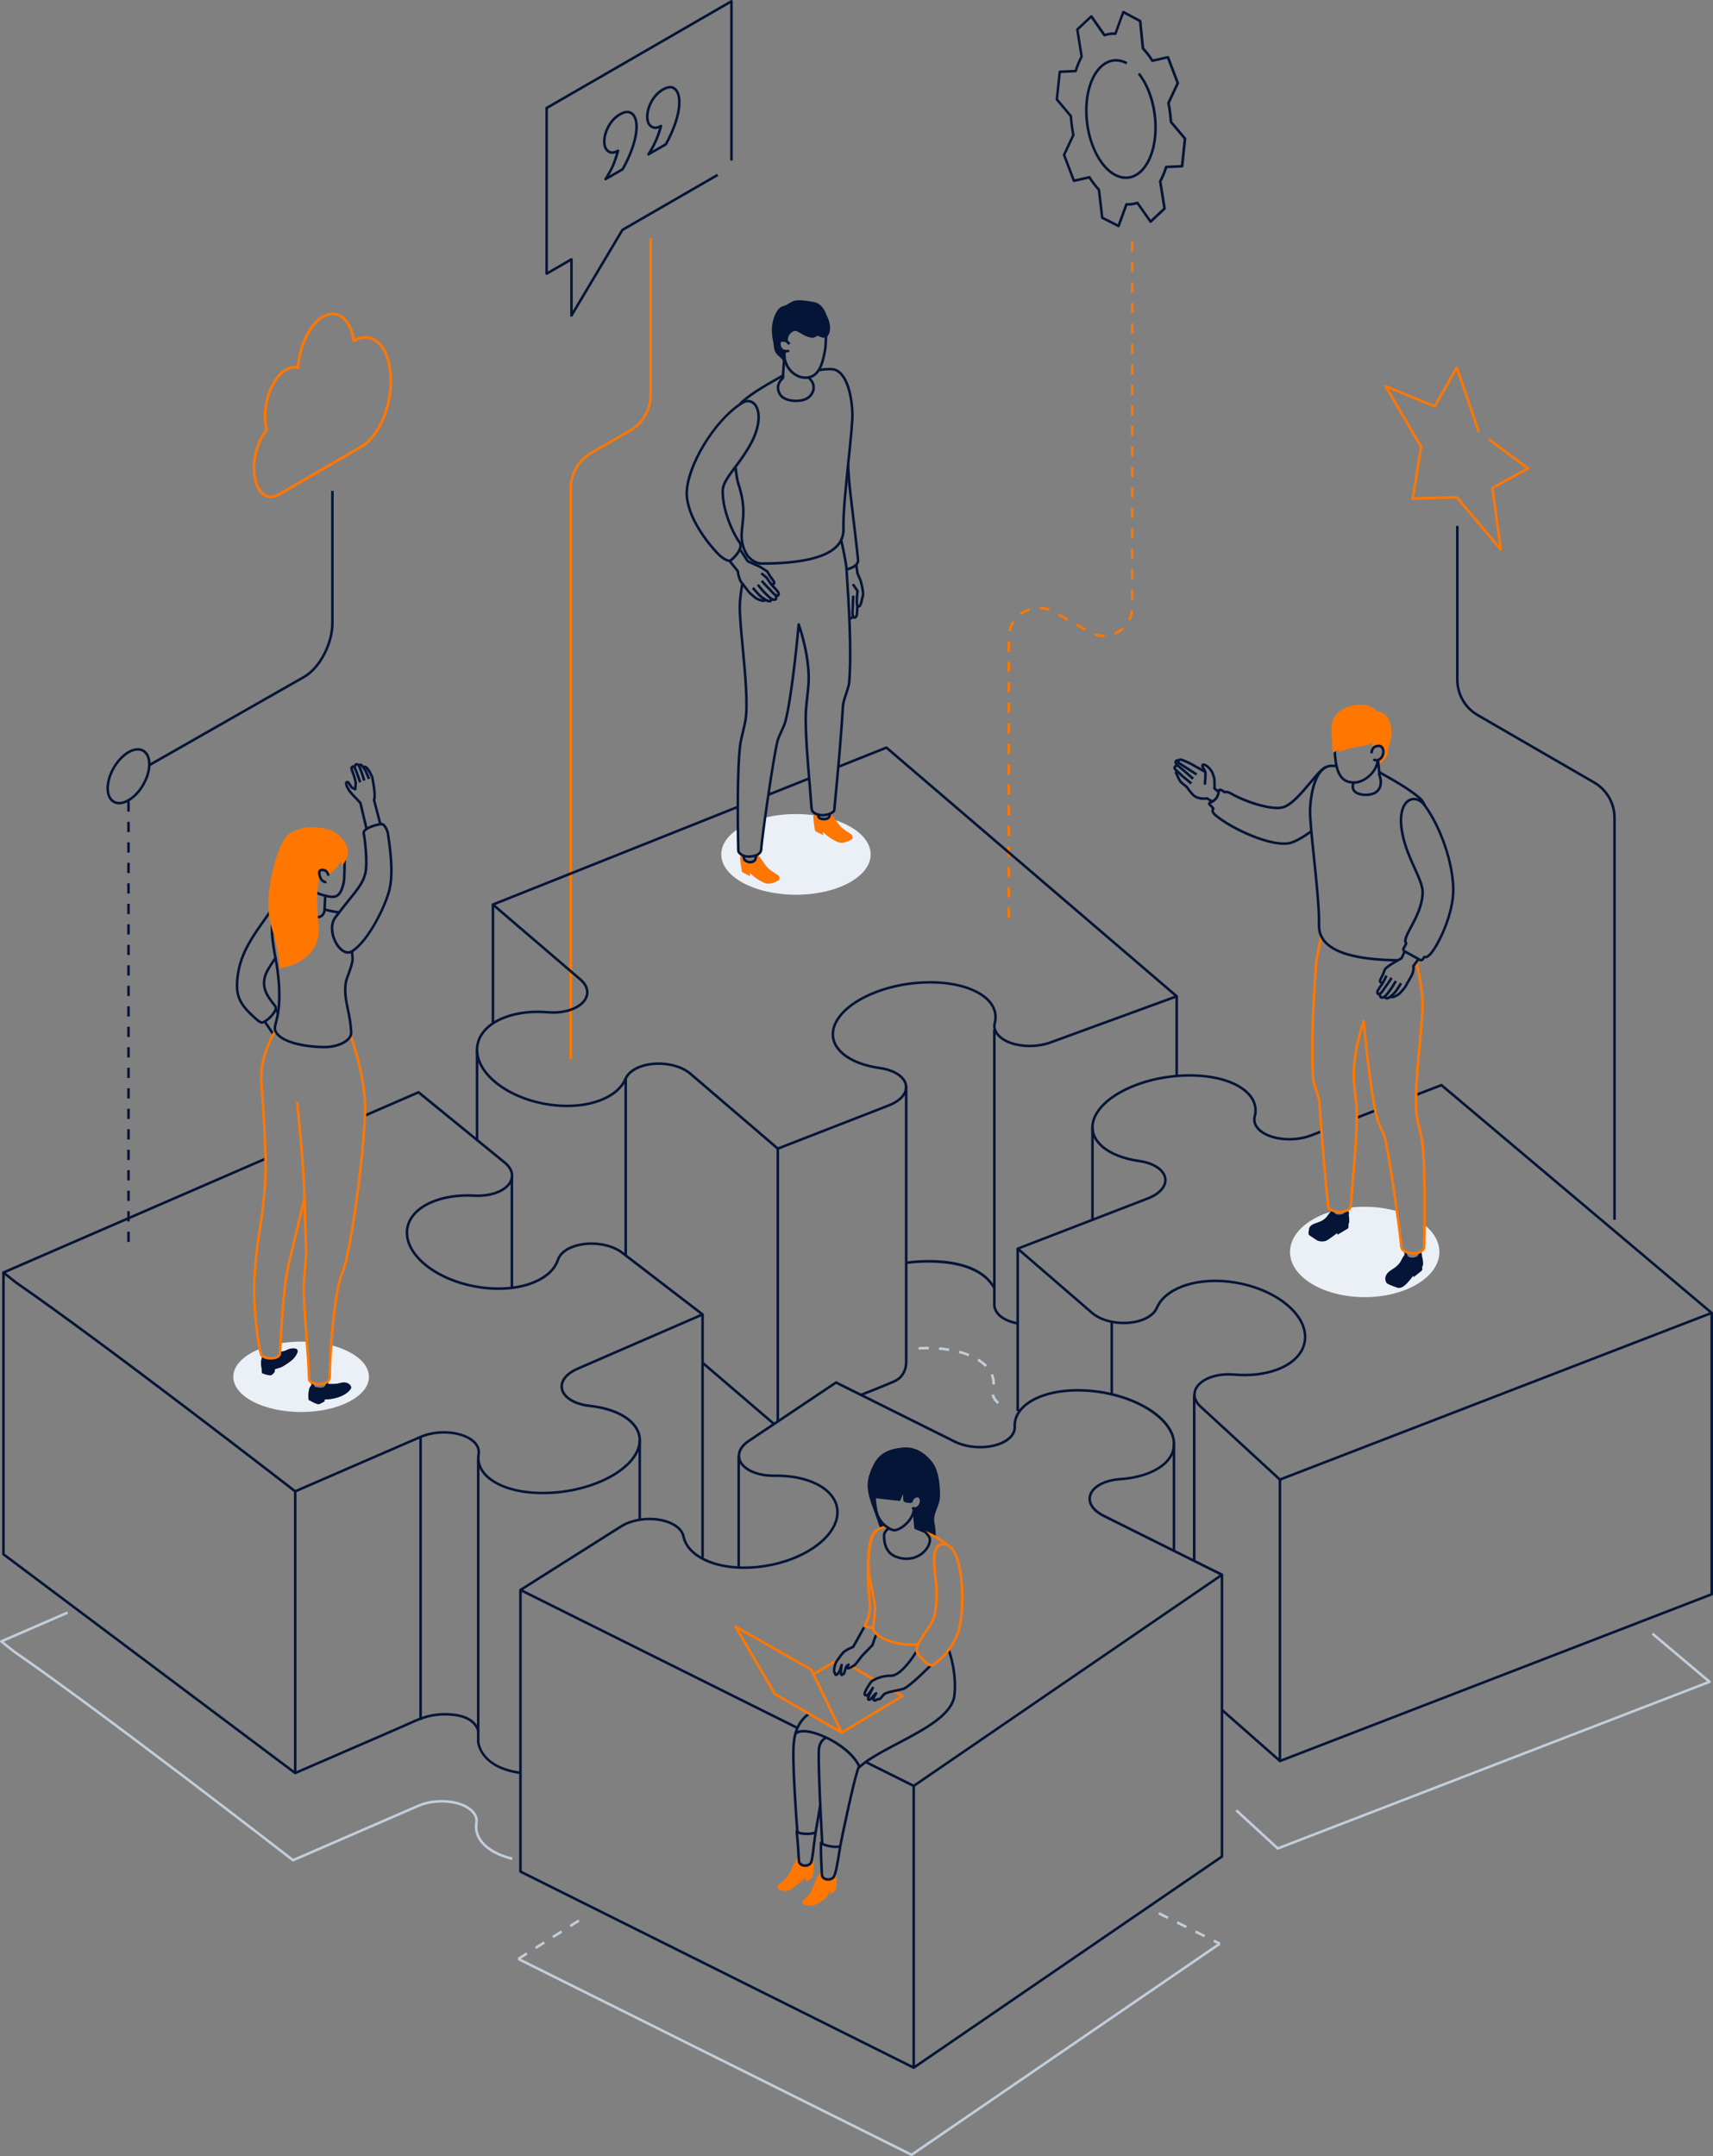 <?xml version="1.0" encoding="UTF-8"?>
<svg xmlns="http://www.w3.org/2000/svg" id="Layer_2" data-name="Layer 2" viewBox="0 0 1244.02 1565.54">
  <rect x="0" y="0" width="1244.02" height="1565.54" fill="#808080" stroke="none"/>
  <defs>
    <style>
      .cls-1 {
        fill: #051538;
      }

      .cls-2 {
        fill: #ebf0f6;
      }

      .cls-3 {
        fill: #f70;
      }

      .cls-4 {
        fill: #c1cedb;
      }

      .cls-5 {
        fill: none;
        stroke: #f70;
        stroke-linejoin: round;
        stroke-width: 2px;
      }
    </style>
  </defs>
  <g id="_Layer_" data-name="&amp;lt;Layer&amp;gt;">
    <path class="cls-3" d="m733.47,666.49h-1.86v-7.44h1.86v7.44Zm0-14.88h-1.86v-7.44h1.86v7.44Zm0-14.88h-1.86v-7.44h1.86v7.44Zm0-14.88h-1.86v-7.44h1.86v7.44Zm0-14.88h-1.86v-7.44h1.86v7.44Zm0-14.88h-1.86v-7.44h1.86v7.44Zm0-14.88h-1.86v-7.44h1.86v7.44Zm0-14.88h-1.86v-7.44h1.86v7.44Zm0-14.88h-1.86v-7.44h1.86v7.44Zm0-14.88h-1.86v-7.44h1.86v7.44Zm0-14.88h-1.86v-7.44h1.86v7.44Zm0-14.88h-1.86v-7.44h1.86v7.44Zm0-14.88h-1.86v-7.44h1.86v7.44Zm0-14.88h-1.86v-7.44h1.86v7.44Zm68.08-10.42c-2.36,0-4.7-.4-6.95-1.18l.61-1.76c2.25.78,4.63,1.13,6.98,1.06l.06,1.86c-.23,0-.46.01-.7.01Zm8.25-1.66l-.71-1.72c2.2-.91,4.21-2.2,5.95-3.82l1.26,1.36c-1.91,1.77-4.1,3.18-6.5,4.18Zm-75.74-2.54l-1.81-.43c.61-2.53,1.64-4.91,3.06-7.09l1.55,1.02c-1.3,1.99-2.25,4.18-2.81,6.5Zm53.76-.41l-6.48-3.66.92-1.62,6.48,3.66-.92,1.62Zm-12.95-7.33l-6.48-3.66.92-1.62,6.48,3.66-.92,1.62Zm46.06-.1l-1.67-.82c1.04-2.12,1.69-4.4,1.91-6.79l1.85.17c-.25,2.62-.95,5.12-2.1,7.44Zm-79.24-3.86l-1.13-1.48c2.06-1.58,4.35-2.8,6.81-3.62l.59,1.76c-2.26.75-4.37,1.87-6.27,3.33Zm20.23-3.07c-2.24-.85-4.58-1.3-6.96-1.34l.03-1.86c2.59.04,5.14.54,7.58,1.46l-.66,1.74Zm61.2-8.03h-1.86v-7.44h1.86v7.44Zm0-14.88h-1.86v-7.44h1.86v7.44Zm0-14.88h-1.86v-7.44h1.86v7.44Zm0-14.88h-1.86v-7.44h1.86v7.44Zm0-14.88h-1.86v-7.44h1.86v7.44Zm0-14.88h-1.86v-7.44h1.86v7.44Zm0-14.88h-1.86v-7.44h1.86v7.44Zm0-14.88h-1.86v-7.44h1.86v7.44Zm0-14.88h-1.86v-7.44h1.86v7.44Zm0-14.88h-1.86v-7.44h1.86v7.44Zm0-14.88h-1.86v-7.44h1.86v7.44Zm0-14.88h-1.86v-7.44h1.86v7.44Zm0-14.88h-1.86v-7.44h1.86v7.44Zm0-14.88h-1.86v-7.44h1.86v7.44Zm0-14.88h-1.86v-7.44h1.86v7.44Zm0-14.88h-1.86v-7.44h1.86v7.44Zm0-14.88h-1.86v-7.44h1.86v7.44Zm0-14.88h-1.86v-7.44h1.86v7.44Z"></path>
    <path class="cls-3" d="m415.42,769.2h-1.86v-414.59c0-10.88,5.85-21.02,15.27-26.46l28.39-16.42c8.84-5.11,14.34-14.64,14.34-24.85v-113.95h1.86v113.95c0,10.88-5.85,21.02-15.27,26.46l-28.39,16.42c-8.84,5.11-14.34,14.64-14.34,24.85v414.59Z"></path>
    <path class="cls-1" d="m1173.43,885.7h-1.86v-291.87c0-10.22-5.49-19.74-14.34-24.85l-84.54-48.91c-9.42-5.44-15.27-15.58-15.27-26.46v-111.72h1.86v111.72c0,10.22,5.49,19.74,14.34,24.85l84.54,48.91c9.42,5.45,15.27,15.59,15.27,26.46v291.87Z"></path>
    <path class="cls-1" d="m86.57,584.1c-1.6,0-3.09-.38-4.4-1.14-3.16-1.82-4.89-5.58-4.89-10.59,0-9.92,6.99-22.03,15.58-26.99,4.34-2.5,8.47-2.88,11.62-1.06,3.16,1.82,4.89,5.58,4.89,10.59,0,9.92-6.99,22.03-15.58,26.99-2.53,1.46-4.99,2.2-7.22,2.2Zm13.5-39.06c-1.91,0-4.05.65-6.28,1.95-8.08,4.66-14.65,16.05-14.65,25.38,0,4.32,1.41,7.51,3.96,8.98,2.55,1.47,6.02,1.1,9.76-1.06,8.08-4.67,14.65-16.05,14.65-25.38,0-4.32-1.41-7.51-3.96-8.98-1.03-.59-2.2-.89-3.48-.89Z"></path>
    <path class="cls-1" d="m94.25,901.77h-1.86v-7.44h1.86v7.44Zm0-14.88h-1.86v-7.44h1.86v7.44Zm0-14.88h-1.86v-7.44h1.86v7.44Zm0-14.88h-1.86v-7.44h1.86v7.44Zm0-14.88h-1.86v-7.44h1.86v7.44Zm0-14.88h-1.86v-7.44h1.86v7.44Zm0-14.88h-1.86v-7.44h1.86v7.44Zm0-14.88h-1.86v-7.44h1.86v7.44Zm0-14.88h-1.86v-7.44h1.86v7.44Zm0-14.88h-1.86v-7.44h1.86v7.44Zm0-14.88h-1.86v-7.44h1.86v7.44Zm0-14.88h-1.86v-7.44h1.86v7.44Zm0-14.88h-1.86v-7.44h1.86v7.44Zm0-14.88h-1.86v-7.44h1.86v7.44Zm0-14.88h-1.86v-7.44h1.86v7.44Zm0-14.88h-1.86v-7.44h1.86v7.44Zm0-14.88h-1.86v-7.44h1.86v7.44Zm0-14.88h-1.86v-7.44h1.86v7.44Zm0-14.88h-1.86v-7.44h1.86v7.44Zm0-14.88h-1.86v-7.44h1.86v7.44Zm0-14.88h-1.86v-7.44h1.86v7.44Zm0-14.88h-1.86v-7.44h1.86v7.44Z"></path>
    <g>
      <path class="cls-4" d="m724.34,1019.46c-2.31-1.98-3.75-4.22-4.28-6.64l1.82-.4c.44,2.02,1.68,3.91,3.68,5.62l-1.21,1.41Zm-1.84-14.14l-1.86-.11c.02-.3.03-.59.03-.89,0-2.04-.41-4.04-1.23-5.95l1.71-.73c.91,2.14,1.38,4.39,1.38,6.68,0,.33,0,.66-.03,1Zm-7.04-12.77c-.53-.54-1.1-1.08-1.71-1.6-1.18-1.01-2.5-1.97-3.93-2.86l.98-1.58c1.51.94,2.91,1.96,4.16,3.03.66.56,1.27,1.13,1.83,1.72l-1.33,1.3Zm-12.14-7.73c-2.15-.88-4.49-1.65-6.95-2.31l.48-1.8c2.53.68,4.94,1.48,7.17,2.38l-.7,1.72Zm-14.13-3.84c-2.34-.38-4.8-.68-7.31-.88l.15-1.85c2.56.21,5.07.51,7.46.9l-.3,1.83Zm-22.05-.99l-.11-1.86c2.27-.14,4.55-.21,6.79-.21h.71s-.01,1.86-.01,1.86h-.7c-2.2,0-4.44.07-6.67.2Z"></path>
      <path class="cls-4" d="m927.93,1343.11c-.23,0-.45-.08-.63-.25l-30.1-27.69,1.26-1.37,29.67,27.3,311.58-120.23-40.28-33.96,1.2-1.42,41.49,34.97c.25.21.37.54.32.86s-.28.6-.58.71l-313.58,121.01c-.11.04-.22.06-.33.06Z"></path>
      <path class="cls-4" d="m212.83,1351.64c-.2,0-.4-.07-.57-.2-1.37-1.06-137.9-106.86-202.81-151.65l-9.1-7.23c-.26-.2-.39-.53-.35-.85.04-.32.25-.6.55-.73l48.14-20.9.74,1.71-46.72,20.29,7.83,6.22c63.07,43.51,193.81,144.68,202.4,151.34l90.54-39.31c12.38-5.32,29.56-4.19,38.3,2.52,3.9,2.99,5.74,6.8,5.18,10.71-1.14,6.56,1.61,12.58,7.95,17.45,4.42,3.39,10.24,5.99,17.3,7.72l-.44,1.81c-7.31-1.79-13.37-4.5-17.99-8.05-6.92-5.31-9.91-11.96-8.65-19.21.46-3.24-1.08-6.34-4.48-8.95-8.26-6.34-24.61-7.37-36.43-2.28l-91.04,39.53c-.12.05-.25.08-.37.08Z"></path>
      <path class="cls-4" d="m662,1565.54c-.14,0-.28-.03-.41-.1l-285.6-142.25.83-1.67,285.11,142,223.4-152.99,1.05,1.53-223.85,153.3c-.16.11-.34.16-.52.16Z"></path>
      <path class="cls-4" d="m885.43,1412.14l-4.32-2.15.83-1.67,4.32,2.15-.83,1.67Zm-10.99-5.47l-6.66-3.32.83-1.67,6.66,3.32-.83,1.67Zm-13.32-6.63l-6.66-3.32.83-1.67,6.66,3.32-.83,1.67Zm-13.32-6.63l-6.66-3.32.83-1.67,6.66,3.32-.83,1.67Z"></path>
      <path class="cls-4" d="m376.89,1423.15l-.99-1.57,6.29-3.97.99,1.57-6.29,3.97Zm12.58-7.95l-.99-1.57,6.29-3.97.99,1.57-6.29,3.97Zm12.58-7.95l-.99-1.57,6.29-3.97.99,1.57-6.29,3.97Zm12.58-7.95l-.99-1.57,6.29-3.97.99,1.57-6.29,3.97Z"></path>
    </g>
    <g>
      <path class="cls-1" d="m564.87,834.95c-.22,0-.43-.08-.6-.22l-63.68-54.54c-8.26-7-24.29-9.07-35.73-4.62-4.77,1.86-8.18,4.66-9.61,7.88-2.84,6.96-9.33,12.59-18.73,16.25-23.48,9.14-58.47,2.96-78.01-13.77-9.75-8.35-14.25-18.01-12.69-27.2,1.52-8.93,8.63-16.29,20.01-20.72,9.28-3.61,20.52-4.96,32.53-3.9,5.99.47,11.98-.32,16.85-2.21,5.81-2.26,9.55-5.9,10.25-9.97.59-3.39-.99-6.9-4.43-9.88l-63.67-54.54c-.25-.21-.37-.54-.31-.86.05-.32.27-.59.57-.71l177.5-70.78.69,1.73-176.07,70.21,62.51,53.54c3.96,3.43,5.75,7.55,5.05,11.61-.82,4.73-4.98,8.88-11.41,11.39-5.13,2-11.42,2.82-17.68,2.33-11.72-1.04-22.69.27-31.7,3.78-10.75,4.18-17.45,11.04-18.86,19.3-1.45,8.52,2.83,17.57,12.06,25.47,19.06,16.33,53.21,22.36,76.12,13.45,8.92-3.47,15.04-8.74,17.7-15.25,1.64-3.71,5.42-6.85,10.65-8.89,12.01-4.68,28.89-2.46,37.61,4.94l63.26,54.18,80.11-31.18c6.79-2.64,11.11-6.68,11.86-11.09.52-3.06-.77-6.01-3.74-8.55-3.24-2.78-8.23-4.78-14.06-5.64-11.85-1.62-21.44-5.33-27.74-10.73-5.91-5.06-8.44-11.2-7.32-17.77,1.85-10.84,13.49-21.42,31.16-28.3,28.92-11.25,65.35-9.35,81.22,4.24,6.26,5.36,8.64,12.32,6.69,19.6-.71,3.03.64,6.12,3.9,8.91,7.71,6.61,23.98,8.09,36.27,3.31l89.35-32.66-209.19-179.17-34.71,13.84-.69-1.73,35.23-14.05c.32-.13.69-.07.95.16l210.83,180.58c.25.22.37.55.31.87-.06.33-.29.59-.6.71l-90.82,33.19c-12.84,5-29.96,3.37-38.14-3.64-3.82-3.27-5.37-7-4.49-10.78,1.78-6.67-.33-12.79-6.1-17.73-15.4-13.19-50.99-14.95-79.34-3.92-17.05,6.64-28.27,16.68-30,26.88-1,5.89,1.31,11.44,6.69,16.05,6.03,5.16,15.29,8.72,26.79,10.3,6.18.91,11.51,3.06,15.01,6.06,3.44,2.95,4.99,6.6,4.36,10.28-.86,5.07-5.61,9.63-13.02,12.51l-80.63,31.38c-.11.04-.22.06-.34.06Z"></path>
      <rect class="cls-1" x="556.46" y="570.36" width="31.96" height="1.86" transform="translate(-171.11 253.18) rotate(-21.78)"></rect>
    </g>
    <g>
      <path class="cls-1" d="m929.51,1075.27c-.23,0-.45-.08-.63-.25l-57.14-52.57c-3.95-3.41-5.75-7.54-5.04-11.61.83-4.76,5.02-8.92,11.49-11.42,5.14-1.98,11.41-2.8,17.66-2.3,11.72,1.07,22.7-.21,31.76-3.7,10.81-4.17,17.56-11.03,19-19.32,1.48-8.5-2.75-17.53-11.9-25.44-18.96-16.37-53.07-22.49-76.03-13.62-8.92,3.44-15.08,8.7-17.79,15.2-1.66,3.71-5.46,6.85-10.71,8.88-12.11,4.67-29,2.39-37.66-5.09l-54.03-46.67c-.25-.21-.36-.54-.31-.86.05-.32.28-.59.58-.71l94.71-36.55c6.76-2.64,11.07-6.67,11.83-11.06.52-3.04-.75-5.99-3.69-8.52-3.22-2.78-8.19-4.79-13.99-5.66-11.84-1.64-21.42-5.38-27.7-10.8-5.85-5.06-8.35-11.19-7.21-17.73,1.89-10.86,13.61-21.43,31.35-28.28,29-11.19,65.42-9.2,81.19,4.42,6.42,5.54,8.77,12.29,6.81,19.5-.77,3.21.46,6.34,3.58,9.03,7.63,6.59,23.84,8.13,36.13,3.43l7.25-2.79.67,1.73-7.25,2.8c-12.87,4.92-29.93,3.23-38.02-3.76-3.63-3.13-5.1-7.01-4.16-10.9,1.77-6.5-.39-12.59-6.23-17.63-15.31-13.23-50.89-15.06-79.31-4.09-17.13,6.61-28.42,16.65-30.19,26.86-1.02,5.87,1.26,11.4,6.59,16.01,6,5.19,15.25,8.77,26.75,10.36,6.16.92,11.46,3.09,14.94,6.09,3.41,2.94,4.93,6.58,4.3,10.24-.87,5.05-5.61,9.6-12.99,12.48l-93.27,35.99,52.86,45.66c8.19,7.08,24.24,9.21,35.78,4.76,4.78-1.85,8.22-4.65,9.67-7.88,2.91-6.95,9.42-12.56,18.83-16.19,23.54-9.09,58.49-2.83,77.92,13.95,9.66,8.35,14.11,17.99,12.51,27.16-1.56,8.96-8.72,16.32-20.17,20.74-9.32,3.6-20.59,4.92-32.59,3.82-5.97-.48-11.95.3-16.84,2.18-5.85,2.26-9.62,5.9-10.33,10-.59,3.4.99,6.92,4.45,9.9l56.74,52.19,311.58-120.23-194.63-164.06-18.23,7.03-.67-1.73,18.74-7.23c.31-.12.67-.06.93.16l196.26,165.43c.25.21.37.54.32.86-.05.32-.28.6-.58.71l-313.58,121.01c-.11.04-.22.06-.33.06Z"></path>
      <rect class="cls-1" x="985.14" y="808.11" width="13.85" height="1.86" transform="translate(-224.57 410.88) rotate(-21.08)"></rect>
    </g>
    <path class="cls-1" d="m394.33,1085c-15.65,0-30-3.49-38.97-10.37-6.92-5.31-9.91-11.96-8.65-19.21.46-3.24-1.08-6.34-4.48-8.95-8.26-6.34-24.61-7.37-36.43-2.28l-91.04,39.53c-.32.14-.67.09-.94-.12-1.37-1.06-137.89-106.86-202.81-151.65l-9.1-7.23c-.25-.2-.39-.53-.34-.85.04-.32.25-.6.55-.73l189.86-82.44.74,1.71L4.3,924.24l7.83,6.22c63.07,43.51,193.81,144.68,202.4,151.34l90.54-39.31c12.38-5.32,29.56-4.19,38.3,2.52,3.9,3,5.74,6.8,5.18,10.71-1.14,6.56,1.61,12.58,7.95,17.45,16.57,12.72,52.28,13.42,79.6,1.56,15.95-6.93,26.21-17.01,27.44-26.98.76-6.2-2.03-11.93-8.08-16.57-6.51-4.99-16.1-8.28-27.74-9.5-6.23-.72-11.72-2.71-15.48-5.59-3.82-2.94-5.67-6.66-5.21-10.49.6-4.92,4.89-9.47,11.77-12.49l89.6-38.91-57.2-43.91c-8.88-6.81-25.11-8.44-36.2-3.62-4.58,1.99-7.72,4.88-8.86,8.14-2.24,7.06-8.22,12.88-17.28,16.81-22.63,9.83-58.12,4.71-79.12-11.41-10.68-8.2-16.14-18.26-14.99-27.61,1.06-8.6,7.48-15.88,18.09-20.48,8.97-3.89,20.09-5.58,32.18-4.87,5.99.28,11.9-.68,16.59-2.71,5.41-2.35,8.78-5.95,9.27-9.88.44-3.55-1.47-7.16-5.39-10.16l-61.7-50.31-38.89,16.88-.74-1.71,39.4-17.11c.32-.14.69-.09.96.13l62.12,50.65c4.43,3.4,6.6,7.62,6.08,11.85-.57,4.61-4.35,8.75-10.37,11.36-4.95,2.15-11.14,3.17-17.43,2.86-11.8-.69-22.64.94-31.34,4.72-9.97,4.33-16,11.08-16.98,19-1.07,8.68,4.13,18.12,14.28,25.9,20.52,15.75,55.17,20.76,77.25,11.18,8.56-3.72,14.18-9.14,16.26-15.7,1.31-3.78,4.82-7.06,9.88-9.25,11.64-5.06,28.72-3.32,38.07,3.86l58.45,44.87c.26.2.4.52.36.85-.04.33-.25.61-.55.74l-91.04,39.53c-6.26,2.75-10.15,6.76-10.67,11.01-.39,3.19,1.17,6.24,4.5,8.79,3.49,2.68,8.66,4.53,14.55,5.22,11.97,1.26,21.89,4.67,28.67,9.88,6.6,5.07,9.64,11.38,8.79,18.27-1.31,10.63-11.98,21.27-28.54,28.46-13.22,5.74-28.39,8.58-42.51,8.58Z"></path>
    <path class="cls-1" d="m663.57,1297.7c-.14,0-.28-.03-.41-.1l-34.59-17.23.83-1.67,34.1,16.98,222.09-152.1-84.84-42.26c-6.27-3.15-10.04-7.69-10.33-12.43-.25-4.03,2.01-7.85,6.35-10.76,4.07-2.72,9.78-4.49,16.08-4.97,11.77-.78,21.72-3.69,28.79-8.42,6.96-4.66,10.41-10.61,9.99-17.23-.62-9.65-9.65-19.73-24.17-26.96-25.88-12.89-61.6-13.56-79.62-1.5-6.93,4.64-10.38,10.56-9.99,17.14.11,3.93-2.16,7.62-6.37,10.44-9.49,6.35-26.75,6.8-38.49,1.01l-85.78-42.72-63.06,42.21c-4.48,3-6.82,6.71-6.58,10.44.24,3.79,3.1,7.23,8.04,9.69,4.44,2.21,10.22,3.37,16.26,3.34,12.16-.24,23.04,1.88,31.52,6.1,9.59,4.78,15.16,11.91,15.68,20.07.62,9.72-5.97,19.94-18.07,28.04-22.8,15.26-58.8,18.98-80.24,8.3-8.63-4.3-13.94-10.37-15.36-17.55-.74-3.23-3.53-6.21-7.84-8.35-10.5-5.23-26.9-4.23-36.55,2.24l-71.14,44.94,199.46,99.34-.83,1.67-200.94-100.08c-.3-.15-.5-.45-.51-.79-.02-.34.15-.65.43-.83l72.52-45.81c10.13-6.78,27.36-7.84,38.4-2.34,4.82,2.4,7.95,5.82,8.83,9.63,1.3,6.62,6.27,12.24,14.37,16.27,20.91,10.42,56.07,6.75,78.38-8.18,11.54-7.72,17.83-17.34,17.25-26.38-.48-7.48-5.68-14.06-14.65-18.53-8.21-4.09-18.83-6.15-30.67-5.91-6.32.05-12.42-1.2-17.12-3.54-5.56-2.77-8.78-6.76-9.06-11.24-.28-4.43,2.34-8.73,7.4-12.11l63.51-42.51c.28-.19.64-.21.93-.06l86.26,42.96c11.2,5.53,27.63,5.13,36.63-.89,3.66-2.45,5.63-5.58,5.54-8.82-.43-7.25,3.31-13.75,10.82-18.77,18.52-12.4,55.07-11.77,81.48,1.38,15.34,7.64,24.53,18.03,25.19,28.51.47,7.31-3.27,13.84-10.81,18.89-7.34,4.91-17.61,7.93-29.69,8.73-5.98.46-11.37,2.11-15.17,4.66-3.77,2.53-5.74,5.76-5.53,9.1.25,4.07,3.64,8.04,9.31,10.88l86.26,42.96c.3.15.49.44.51.77.02.33-.13.65-.4.83l-223.84,153.3c-.16.11-.34.16-.52.16Z"></path>
    <path class="cls-1" d="m108.89,556.37l-.92-1.62,112.5-64.11c11.03-6.37,20-23.55,20-38.31v-95.87h1.86v95.87c0,15.35-9.39,33.26-20.94,39.92l-112.5,64.12Z"></path>
    <path class="cls-3" d="m1089.91,399.89c-.27,0-.53-.12-.71-.33l-31.68-37.53-31.52.94c-.26,0-.54-.11-.73-.32-.18-.21-.26-.49-.22-.76l6.05-37.25-25.7-43.76c-.2-.34-.16-.78.1-1.08.27-.3.69-.4,1.06-.25l34.99,14.33,15.58-27.46c.18-.32.53-.5.9-.47.36.03.67.28.79.62l15.99,46.63-1.76.6-15.32-44.68-14.97,26.38c-.23.41-.73.58-1.16.4l-33.19-13.6,24.47,41.67c.11.19.15.41.11.62l-5.93,36.47,30.85-.92c.3,0,.55.11.74.33l29.91,35.42-5.67-41.46c-.05-.38.14-.76.47-.94l24.6-13.48-27.23-20.29,1.11-1.49,28.39,21.16c.25.19.39.49.37.81-.02.32-.2.6-.48.75l-25.3,13.87,6.02,44c.06.41-.17.81-.54.98-.12.05-.25.08-.38.08Z"></path>
    <g>
      <path class="cls-1" d="m415.03,230.01c-.08,0-.17-.01-.25-.03-.4-.11-.68-.48-.68-.9v-39.18l-16.63,9.6c-.29.17-.64.17-.93,0-.29-.17-.47-.47-.47-.81v-120.28c0-.33.18-.64.47-.81L530.75.12c.29-.17.64-.17.93,0,.29.17.46.47.46.81v115.65h-1.86V2.54l-132.36,76.42v118.13l16.63-9.6c.29-.17.64-.17.93,0,.29.17.47.47.47.81v37.41l35.26-59.24c.08-.14.2-.25.33-.33l69.18-39.94.93,1.61-68.97,39.82-36.86,61.94c-.17.29-.48.45-.8.45Z"></path>
      <path class="cls-1" d="m439.74,131c-.25,0-.49-.1-.67-.29-.3-.31-.34-.78-.11-1.14,2.3-3.58,4.07-6.78,5.26-9.51,1.02-2.32,2.07-5.29,3.14-8.85-2.32.85-4.38.65-6.15-.62-2.17-1.56-3.27-4.14-3.27-7.67,0-3.91,1.1-7.87,3.26-11.76,2.17-3.9,5.05-6.9,8.56-8.93,4.09-2.36,7.42-2.48,9.9-.35,2.36,2.03,3.56,5.44,3.56,10.14,0,4.39-.99,9.5-2.94,15.19-1.93,5.65-4.4,11.09-7.33,16.16-.08.14-.2.26-.34.34l-12.41,7.17c-.15.08-.31.12-.47.12Zm9.09-22.45c.2,0,.4.07.57.2.3.23.43.62.32.99-1.29,4.54-2.57,8.26-3.8,11.07-.87,1.98-2.03,4.2-3.45,6.62l9-5.2c2.82-4.91,5.19-10.16,7.06-15.62,1.88-5.49,2.83-10.4,2.83-14.59s-.98-7.07-2.91-8.73c-1.84-1.58-4.38-1.4-7.76.55-3.22,1.86-5.87,4.62-7.87,8.23-2.01,3.61-3.03,7.26-3.03,10.85,0,2.94.82,4.95,2.5,6.16,1.61,1.16,3.6,1.03,6.07-.4.15-.08.31-.12.47-.12Zm22.11,4.44c-.25,0-.49-.1-.67-.29-.3-.31-.34-.78-.11-1.15,2.18-3.37,3.98-6.69,5.35-9.86,1.14-2.62,2.16-5.47,3.07-8.51-2.33.86-4.4.65-6.16-.61-2.17-1.56-3.27-4.14-3.27-7.67,0-3.91,1.1-7.87,3.27-11.76,2.17-3.9,5.05-6.9,8.56-8.93,4.1-2.37,7.41-2.46,9.83-.29,2.29,2.06,3.45,5.48,3.45,10.18s-.93,9.59-2.76,15.08c-1.82,5.45-4.23,10.86-7.15,16.06-.08.15-.2.27-.35.35l-12.59,7.27c-.15.08-.31.12-.46.12Zm9.09-22.45c.2,0,.4.07.57.19.3.23.43.62.33.98-1.05,3.86-2.3,7.46-3.71,10.72-.98,2.27-2.17,4.61-3.56,6.98l9.19-5.3c2.81-5.03,5.13-10.25,6.89-15.51,1.77-5.3,2.66-10.17,2.66-14.49s-.96-7.11-2.84-8.8c-1.78-1.6-4.28-1.43-7.66.52-3.22,1.86-5.86,4.62-7.87,8.23-2.01,3.61-3.03,7.26-3.03,10.85,0,2.94.82,4.95,2.5,6.16,1.61,1.16,3.6,1.03,6.07-.4.15-.08.31-.12.47-.12Z"></path>
    </g>
    <g id="gear-5-icon">
      <path class="cls-1" d="m812.31,165.02c-.14,0-.29-.03-.42-.1l-11.83-5.99c-.28-.14-.47-.41-.51-.72l-2.36-20.08c-2.28-2.44-4.43-5.24-6.42-8.34l-10.65,2.4c-.46.1-.91-.14-1.07-.58l-7.16-18.79c-.09-.24-.08-.5.03-.73l6.63-14.14c-.84-4.34-1.43-8.81-1.73-13.28l-10-11.89c-.16-.19-.24-.44-.21-.7l2.12-20.05c.05-.46.42-.81.88-.83l10.89-.5c1.14-3.52,2.51-6.79,4.08-9.74l-3.1-19.39c-.05-.3.06-.61.28-.82l10.16-9.55c.2-.18.46-.27.73-.25.27.03.51.17.67.39l9.18,13.11c2.27-.69,4.59-1.01,6.93-.94l5.51-15.09c.09-.25.29-.45.54-.55.25-.1.53-.08.77.05l12.24,6.53c.27.15.46.42.49.73l1.96,19.54c2.26,2.42,4.42,5.22,6.42,8.33l10.65-2.4c.46-.1.91.14,1.07.58l7.16,18.79c.09.24.08.5-.03.73l-6.63,14.14c.85,4.36,1.43,8.82,1.73,13.28l10.01,11.89c.16.19.24.45.21.7l-2.12,20.05c-.05.46-.42.81-.88.83l-10.89.5c-1.13,3.51-2.5,6.78-4.08,9.74l3.11,19.39c.05.3-.06.61-.28.82l-10.16,9.56c-.2.18-.47.27-.73.25-.27-.03-.51-.17-.67-.39l-9.18-13.11c-2.25.69-4.56,1.01-6.93.94l-5.52,15.08c-.09.25-.29.45-.53.55-.11.04-.23.07-.34.07Zm-10.97-7.52l10.45,5.29,5.39-14.74c.14-.39.5-.64.93-.61,2.58.15,5.13-.19,7.58-1.03.39-.13.82,0,1.06.35l8.95,12.79,9.01-8.49-3.08-19.22c-.03-.2,0-.41.1-.59,1.68-3.1,3.12-6.56,4.28-10.31.12-.37.45-.64.84-.65l10.74-.49,1.99-18.86-9.95-11.82c-.13-.15-.2-.34-.22-.54-.3-4.58-.89-9.17-1.78-13.64-.04-.19-.01-.4.07-.58l6.6-14.05-6.73-17.67-10.5,2.37c-.39.09-.78-.08-.99-.41-2.1-3.33-4.37-6.3-6.76-8.83-.14-.15-.23-.34-.25-.55l-1.95-19.36-10.86-5.8-5.38,14.73c-.14.39-.47.64-.93.61-2.56-.16-5.11.19-7.58,1.03-.39.13-.82,0-1.06-.35l-8.95-12.79-9.02,8.48,3.07,19.21c.03.2,0,.41-.1.59-1.67,3.09-3.11,6.56-4.29,10.32-.12.37-.46.63-.85.65l-10.74.49-1.99,18.86,9.95,11.82c.13.15.2.34.22.54.3,4.59.9,9.19,1.78,13.64.04.19.01.4-.07.57l-6.59,14.05,6.73,17.67,10.5-2.37c.39-.09.78.08.99.41,2.08,3.32,4.36,6.29,6.76,8.83.14.15.23.33.25.53l2.34,19.89Zm16.33-27.49c-2.75,0-5.55-.74-8.34-2.23-13.96-7.44-23.37-31.96-20.98-54.66,1.45-13.66,6.96-24.28,14.76-28.41,4.92-2.6,10.33-2.48,15.66.37l-.88,1.64c-4.76-2.54-9.57-2.67-13.91-.36-7.25,3.84-12.4,13.92-13.78,26.96-2.32,22.01,6.65,45.71,20,52.82,4.75,2.54,9.56,2.66,13.91.36,7.25-3.85,12.41-13.93,13.78-26.96,1.73-16.36-2.94-34.66-11.61-45.54l1.45-1.16c9.1,11.4,13.81,29.81,12.01,46.89-1.44,13.66-6.96,24.28-14.76,28.41-2.35,1.24-4.81,1.87-7.32,1.87Z"></path>
    </g>
    <path class="cls-1" d="m929.51,1279.61c-.19,0-.37-.06-.53-.16-.25-.17-.4-.46-.4-.77v-204.35h1.86v202.99l311.72-120.36v-203.71h1.86v204.35c0,.38-.24.73-.6.87l-313.58,121.08c-.11.04-.22.06-.33.06Z"></path>
    <rect class="cls-1" x="866.33" y="1012.5" width="1.86" height="120.93"></rect>
    <rect class="cls-1" x="792.45" y="819.11" width="1.86" height="66.6"></rect>
    <rect class="cls-1" x="738.16" y="906.65" width="1.86" height="117.89"></rect>
    <rect class="cls-1" x="907.53" y="1232.12" width="1.86" height="56.08" transform="translate(-637.67 1109.28) rotate(-48.64)"></rect>
    <rect class="cls-1" x="853.63" y="723.43" width="1.86" height="57.4"></rect>
    <path class="cls-1" d="m738.91,961.9c-18.8-3.78-17.78-14.58-17.73-15.04v-199.22s1.85,0,1.85,0v199.33c-.05.49-.79,9.69,16.24,13.11l-.37,1.82Z"></path>
    <path class="cls-1" d="m625.51,1013.73l-.67-1.73c.15-.06,14.9-5.76,24.19-9.83,8.72-3.81,8.14-13.36,8.13-13.46v-199.53s1.86,0,1.86,0v199.46s.66,10.89-9.24,15.23c-9.33,4.08-24.12,9.8-24.27,9.86Z"></path>
    <path class="cls-1" d="m721.28,935.71c-13.97-25.23-62.52-17.93-63.01-17.86l-.29-1.84c2.05-.32,50.33-7.56,64.92,18.79l-1.63.9Z"></path>
    <rect class="cls-1" x="563.94" y="834.02" width="1.86" height="198.15"></rect>
    <rect class="cls-1" x="535.25" y="977.59" width="1.86" height="68.36" transform="translate(-581.04 760.82) rotate(-49.42)"></rect>
    <rect class="cls-1" x="453.47" y="783.07" width="1.86" height="128.5"></rect>
    <rect class="cls-1" x="345.53" y="762.97" width="1.86" height="64.82"></rect>
    <rect class="cls-1" x="357.05" y="656.81" width="1.86" height="85.66"></rect>
    <path class="cls-1" d="m663.57,1502.27c-.15,0-.3-.04-.43-.11-.31-.16-.5-.48-.5-.82v-204.57h1.86v202.8l221.98-152.03v-204.08h1.86v204.57c0,.31-.15.59-.4.77l-223.84,153.3c-.16.11-.34.16-.52.16Z"></path>
    <path class="cls-1" d="m663.16,1502.17l-285.6-142.37c-.32-.16-.52-.48-.52-.83v-204.44h1.86v203.86l285.09,142.12-.83,1.66Z"></path>
    <rect class="cls-1" x="535.52" y="1056.94" width="1.86" height="81.31"></rect>
    <rect class="cls-1" x="851.63" y="1047.72" width="1.86" height="77.87"></rect>
    <path class="cls-1" d="m214.37,1288.34c-.2,0-.39-.06-.56-.19L1.95,1129.29c-.23-.18-.37-.45-.37-.74v-204.54h1.86v204.08l210.01,157.47v-202.68h1.86v204.54c0,.35-.2.67-.51.83-.13.07-.27.1-.42.1Z"></path>
    <path class="cls-1" d="m377.84,1288.19c-30.36-4.17-31.47-23.4-31.48-23.59v-205.29h1.86v205.26c.03.69,1.14,17.84,29.88,21.79l-.25,1.84Z"></path>
    <path class="cls-1" d="m214.75,1288.26l-.74-1.71s67-29.06,77.92-33.8c1.44-.62,2.84-1.26,4.23-1.89,9.35-4.24,18.18-8.25,33.03-6.72,17.35,1.8,18.95,12.26,19,12.7l-1.84.25c-.06-.39-1.54-9.46-17.35-11.1-14.34-1.49-22.96,2.42-32.07,6.56-1.4.64-2.82,1.28-4.26,1.9-10.92,4.74-77.92,33.8-77.92,33.8Z"></path>
    <rect class="cls-1" x="509.29" y="954.42" width="1.86" height="176.53"></rect>
    <rect class="cls-1" x="463.65" y="1045.78" width="1.86" height="57.36"></rect>
    <rect class="cls-1" x="304.51" y="1043.34" width="1.86" height="205.46"></rect>
    <rect class="cls-1" x="370.81" y="855.16" width="1.86" height="79.96"></rect>
    <rect class="cls-1" x="806.46" y="959.76" width="1.86" height="52.01"></rect>
    <g>
      <path class="cls-1" d="m1032.52,910.23c-.17-.42-.53-.84-.98-1.23-.46,1.94-.95,3.36-1.43,3.7-2.77,1.95-6.73,1.84-8.44-.11-.31-.35-.6-1.24-.87-2.48-1.42,1.49-2.4,3.27-3.04,4.61-3.32,6.91-9.2,6.76-11.27,11.41-.09.21-.14.44-.17.69-.75.74-.2,4.37,1.04,5.17,1.84,1.17,6.02,2.55,6.79,2.85,1.32.52,3.16.94,6.2-1.6,2.48-2.08,6.12-7.01,6.12-7.01v1.29l5.79-4.6c.48-.33.71-.89.68-1.48-.02-.4-.02-1.14-.02-1.86.45-.55.52-1.06.52-1.06,0,0,.33-2.86-.52-5.48-.16-.48-.11-2.06-.4-2.8Z"></path>
      <path class="cls-1" d="m979.63,880.1c-.12-.49-.46-1-.9-1.49-.21.12-.44.24-.69.36-.2.09-.41.16-.61.23-.34,1.54-.75,2.62-1.22,2.85-3.04,1.54-7.86.93-8.04-1.68-.03-.42-.06-.86-.09-1.29-.25-.1-.48-.2-.71-.31-1.33,1.18-2.36,2.56-3.09,3.64-4.3,6.4-10.59,4.47-13.32,8.81-.34.54-.45,1.28-.33,2.04-.58.89-.48,3.2.14,3.62,1.69,1.15,4.88,3.32,5.61,3.73,1.24.71,4.93,1.74,7.99-.31,2.7-1.81,6.81-4.91,6.81-4.91v1.31l7.33-4.37c.53-.25.87-.78.89-1.37v-2.19c.25-.39.43-.82.49-1.3.1-.86.05-2.96-.23-4.52-.09-.51.19-2.07,0-2.85Z"></path>
      <path class="cls-2" d="m1034.54,889.42c-.11,9.54-.29,16.15-.29,16.16,0,1.14-1.06,2.4-2.68,3.29-.01.04-.02.09-.03.13.45.39.81.81.98,1.23.29.73.25,2.31.4,2.8.85,2.62.52,5.48.52,5.48,0,0-.07.51-.52,1.06,0,.72,0,1.46.02,1.86.03.59-.2,1.15-.68,1.48l-5.79,4.6v-1.29s-3.64,4.93-6.12,7.01c-3.03,2.55-4.88,2.12-6.2,1.6-.77-.3-4.95-1.68-6.79-2.85-1.24-.79-1.79-4.43-1.09-5.13.08-.28.13-.51.22-.72,2.06-4.65,7.95-4.5,11.27-11.41.64-1.34,1.62-3.12,3.04-4.61-.09-.41-.17-.85-.26-1.32-2.24-1.16-2.96-2.91-2.96-4.26,0-1.84-1.31-12.27-3.1-25.08-7.08-2.05-15.01-3.2-23.39-3.2-3.63,0-7.17.22-10.59.63-.36.64-.93,1.23-1.78,1.72.44.49.79,1,.9,1.49.19.77-.09,2.34,0,2.85.28,1.57.33,3.66.23,4.52-.06.48-.24.92-.49,1.3v2.19c-.02.59-.36,1.12-.89,1.37l-7.33,4.37v-1.31s-4.1,3.09-6.81,4.91c-3.06,2.05-6.75,1.02-7.99.31-.72-.41-3.92-2.58-5.61-3.73-.62-.42-.71-2.74-.14-3.62-.12-.76-.01-1.49.33-2.04,2.72-4.33,9.02-2.4,13.32-8.81.5-.74,1.15-1.63,1.93-2.5-17.43,5.46-29.35,16.46-29.35,29.15,0,18.12,24.29,32.81,54.25,32.81s54.25-14.69,54.25-32.81c0-7.37-4.02-14.17-10.8-19.65Z"></path>
      <path class="cls-1" d="m972.49,883.82c-1.31,0-2.56-.27-3.51-.81-1.06-.6-1.68-1.51-1.75-2.57l-.08-1.12,1.86-.14.07,1c.02.29.05.78.82,1.22,1.44.82,4.08.74,5.88-.17-.02,0,.28-.34.66-1.91l1.81.44c-.45,1.84-.93,2.78-1.63,3.13-1.23.62-2.71.94-4.13.94Z"></path>
      <path class="cls-1" d="m1025.63,915.03c-1.86,0-3.59-.61-4.66-1.82-.33-.38-.79-1.18-1.3-3.98l1.83-.33c.47,2.57.83,3.04.86,3.08,1.43,1.63,4.86,1.61,7.2-.04.02-.02.4-.45.99-2.84l1.81.45c-.71,2.87-1.25,3.58-1.72,3.91-1.49,1.05-3.3,1.57-5.01,1.57Z"></path>
      <g>
        <path class="cls-1" d="m884.44,575.78l-3.07-2.55c-.25-.21-.38-.54-.32-.87.19-1.17-.01-5.34-.11-6.85-.38-1.51-1-3.35-1.5-4.41-.89-1.89-3.8-4.97-5.32-4.97.03.09.07.22.15.38.38.8.69,1.28.96,1.7.37.59.7,1.09.98,2.02.38,1.26-.13,7.66-.29,9.59l-1.85-.16c.32-3.75.55-8.22.36-8.9-.2-.68-.42-1.03-.76-1.55-.29-.45-.65-1.01-1.08-1.91-.42-.89-.47-1.62-.15-2.19.18-.33.57-.74,1.36-.83,2.76-.31,6.41,4.08,7.33,6.02.55,1.16,1.21,3.14,1.65,4.93.06.67.32,4.9.17,6.88l2.68,2.23-1.19,1.43Z"></path>
        <path class="cls-1" d="m879.88,582.84l-3.54-2.18c-1.78.26-6.34.56-9.81-2.18-1.99-1.58-4.84-5.67-5.38-6.45-.74-.57-3.85-3-4.8-4.22-.9-1.16-2.44-4.77-2.61-5.18-.5-.91-1.01-1.84-.21-2.87l1.47,1.14c-.02.14.22.57.41.92.48,1.13,1.78,4.03,2.41,4.85.73.95,3.55,3.19,4.58,3.98.08.06.15.13.21.22.03.05,3.14,4.63,5.08,6.16,3.2,2.54,7.81,1.9,8.69,1.75.22-.04.45,0,.64.12l3.84,2.36-.97,1.58Z"></path>
        <path class="cls-1" d="m864.6,569.61l-6.46-5.33c-.09-.09-4.05-3.9-5.4-5.1-.79-.7-.91-1.97-.27-2.96.61-.95,2.58-1.5,3.41-1.14l-.75,1.7c-.15.02-.94.26-1.11.46-.15.24-.1.49-.05.54,1.39,1.22,5.25,4.95,5.41,5.11l6.41,5.28-1.18,1.43Z"></path>
        <path class="cls-1" d="m865.87,566.16l-6.42-5.66c-.11-.08-3.75-2.91-5.59-4.9-.79-.85-1.57-2.01-.66-3.41.38-.59.95-.95,1.58-1.02.5-.05,1.26.07,2.08.9l-1.33,1.3c-.29-.3-.45-.37-.57-.36-.06,0-.14.08-.21.18-.14.21-.24.37.47,1.14,1.73,1.87,5.37,4.7,5.41,4.73l6.47,5.7-1.23,1.4Z"></path>
        <path class="cls-1" d="m868.51,563.11c-.4-.25-9.89-6.2-13-8.49-.8-.59-.88-1.91-.17-3,.54-.83,1.48-1.18,2.56-.96.83.17,5.88,2.25,7.46,3.18,1.47.87,10.3,5.79,10.39,5.84l-.9,1.62c-.37-.2-8.94-4.99-10.43-5.86-1.43-.84-6.28-2.83-6.89-2.96-.47-.1-.58.07-.62.15-.17.27-.21.54-.18.62,2.95,2.12,12.68,8.22,12.78,8.28l-.99,1.58Z"></path>
      </g>
      <path class="cls-1" d="m932.44,613.5c-14.71,0-39.82-11.79-50.69-21.19-1.61-1.39-2.7-3.6-1.73-5.17l-2.35-2.49c-.34-.34-.49-.84-.38-1.37.12-.59.56-1.11,1.12-1.33,4.58-1.8,5.51-4.97,5.81-7.84.1-.92.64-1.3.96-1.44,1.13-.51,2.62.34,3.41.89.22.15.52.38.86.64,2.08-.46,4.4.78,5.1,1.2,9.04,5.41,28.41,11.97,36.63,9.95,6.09-1.5,13.6-10.46,19.64-17.65,5.05-6.02,9.03-10.77,12.03-11.63l.51,1.79c-2.45.7-6.66,5.72-11.12,11.04-6.53,7.79-13.94,16.62-20.62,18.27-8.98,2.21-28.83-4.65-38.03-10.16-1.14-.68-2.88-1.34-4.01-.91-.31.11-.65.06-.9-.14-.46-.36-.88-.68-1.16-.87-.65-.45-1.19-.66-1.46-.7-.36,3.23-1.49,7.07-6.81,9.23l2.62,2.78c.29.31.34.78.1,1.14l-.3.46c-.43.65.22,1.98,1.28,2.91,11.74,10.16,41.93,23.78,54.22,20.15,3.53-1.04,8.73-3.96,14.26-8l1.1,1.5c-5.78,4.22-11.05,7.16-14.83,8.28-1.53.45-3.31.66-5.27.66Z"></path>
      <path class="cls-3" d="m1026.89,910.97c-3.93,0-6.82-.88-8.57-2.62-1.07-1.06-1.66-2.41-1.67-3.81-.02-4.56-8.22-63.35-11.71-77.99-.4-1.69-1.67-4.47-2.89-7.16-1.21-2.66-2.35-5.17-2.81-6.9-4.27-16.02-8.12-53.56-9.36-66.49-2.28,7.46-6.5,23.53-5.74,38.14.09,1.66.53,5.83.95,9.85.48,4.52.98,9.2,1.05,11.07.55,13.23-1.36,35.88-2.9,54.08-.5,5.98-.97,11.48-1.29,16.02-.1,1.44-.8,3.41-3.55,4.64-4.67,2.09-9.91.98-12.81-.94-1.32-.87-2.01-1.83-1.99-2.76,0,0-.06-.55-.15-1.49-2.98-30.51-5.14-56.59-6.1-73.44-.15-2.59-1.31-6.06-2.43-9.42-1-3-1.94-5.83-2.11-7.89-1.93-23.16.34-58.19,1.69-79.12l.25-3.92c.19-3,1.48-10,3.83-20.8l1.82.39c-2.29,10.57-3.6,17.66-3.79,20.53l-.25,3.93c-1.35,20.88-3.62,55.82-1.7,78.84.15,1.84,1.06,4.57,2.03,7.46,1.16,3.48,2.36,7.07,2.52,9.91.96,16.82,3.12,42.87,6.1,73.36.1,1.06.16,1.65.16,1.67,0,.13.25.66,1.36,1.34,2.5,1.53,6.95,2.39,10.81.66,1.55-.69,2.35-1.7,2.45-3.07.33-4.54.79-10.06,1.3-16.04,1.53-18.15,3.44-40.74,2.89-53.85-.07-1.81-.57-6.46-1.04-10.95-.45-4.23-.87-8.23-.96-9.95-1.05-20.13,7.15-42.88,7.23-43.11.15-.41.55-.66,1-.6.43.06.77.41.8.84.05.51,4.58,51.39,9.72,70.65.42,1.57,1.58,4.13,2.7,6.61,1.26,2.77,2.56,5.63,3,7.5,3.5,14.7,11.74,73.82,11.76,78.41,0,.52.15,1.54,1.11,2.49.98.97,3.01,2.13,7.47,2.08,3.56-.03,6.24-2.16,6.24-3.53.06-2.3,1.41-55.59-1.41-76.92-.23-1.71-1.2-5.89-2.07-9.57-.73-3.13-1.43-6.09-1.67-7.55-1.97-11.81.13-34.09,1.98-53.74,1.07-11.37,2.09-22.11,2.09-28.84,0-6.25-1.47-16.44-4.36-30.26l1.82-.38c2.92,13.95,4.4,24.26,4.4,30.65,0,6.82-1.02,17.6-2.09,29.02-1.84,19.54-3.93,41.69-2,53.26.23,1.4.92,4.33,1.65,7.43.92,3.91,1.86,7.95,2.1,9.75,2.84,21.47,1.48,74.91,1.42,77.17,0,2.73-3.93,5.34-8.08,5.38-.07,0-.14,0-.21,0Z"></path>
      <path class="cls-1" d="m1033.77,585.14c-.84-1.99-1.84-3.61-2.75-4.43-7.01-6.33-18.11-12.61-26.22-17.19-.78-.44-1.53-.86-2.24-1.27.5,1.15,2.64,6.73-.57,11.55-1.47,2.2-4.22,3.66-7.75,4.13-4.17.54-8.58-.41-10.75-2.31-1.99-1.76-2.51-4.22-1.53-7.31l1.77.56c-.75,2.4-.44,4.1.99,5.36,1.76,1.55,5.66,2.34,9.27,1.86,2.99-.39,5.28-1.57,6.45-3.31,2.94-4.4.37-9.84.35-9.9-.06-.12-.09-.26-.09-.4v-1.82c-.01-.33.16-.64.45-.81.29-.17.64-.17.93,0,1.1.63,2.32,1.33,3.63,2.06,8.18,4.63,19.38,10.97,26.55,17.43,1.51,1.37,2.67,3.77,3.22,5.09l-1.71.72Z"></path>
      <path class="cls-1" d="m1015.22,698.19c-27.08-.27-44.93-4.65-53.04-13.02-5.41-5.57-5.29-11.68-5.22-14.96,0-.34.01-.65.01-.94,0-11.22-1.98-30.3-3.73-47.14-1.63-15.65-3.03-29.17-2.75-34.72.99-19.8,7.22-32.16,16.25-32.26,1.29-.02,2.45.01,3.52.07l-.1,1.86c-1.02-.06-2.14-.08-3.4-.07-7.83.08-13.48,12.05-14.41,30.49-.27,5.4,1.19,19.5,2.74,34.43,1.75,16.88,3.74,36.02,3.74,47.33,0,.3,0,.62-.01.97-.07,3.22-.17,8.62,4.7,13.63,7.76,8,25.16,12.19,51.73,12.45l-.02,1.86Z"></path>
      <path class="cls-1" d="m1032.02,698.08c-.4,0-.81-.1-1.19-.31l-11.3-6.23c-1.22-.67-1.66-2.22-.99-3.44l1.61-2.96c-.4-.91-.56-1.74-.49-2.53.22-2.46,1.95-5.7,4.15-9.81,3.63-6.78,8.15-15.23,8.4-24.64.12-4.46-2.57-10.41-5.68-17.31-3.32-7.36-7.08-15.7-8.96-25.15-3.11-15.67,1.06-23.58,6-25.77,3.95-1.75,8.53-.13,11.68,4.12,11.98,16.16,21.04,42.85,21.07,62.07.03,16.64-9.23,37.02-15.5,45.56-2.17,2.96-4.16,4.36-6.11,4.26-.17.29-.33.55-.44.76-.49.88-1.36,1.38-2.25,1.38Zm-5.2-116.97c-.85,0-1.69.17-2.49.53-4.28,1.89-7.82,9.12-4.92,23.7,1.83,9.24,5.55,17.48,8.83,24.75,3.21,7.11,5.97,13.24,5.85,18.13-.26,9.85-5.09,18.88-8.62,25.47-2.01,3.76-3.75,7.01-3.94,9.09-.05.56.12,1.22.5,1.97.14.27.13.6-.01.87l-1.84,3.37c-.18.33-.06.74.26.92l11.3,6.23c.36.2.74-.02.92-.34.19-.34.47-.82.8-1.35.21-.34.62-.51,1.01-.42,1.3.31,2.98-.88,4.87-3.45,6.12-8.34,15.17-28.23,15.14-44.45-.03-18.88-8.93-45.09-20.7-60.97-1.94-2.62-4.48-4.05-6.94-4.05Z"></path>
      <g>
        <path class="cls-1" d="m1003.48,714.6l-1.05-.4c-2.01-1.04-.94-3.13.19-5.35.71-1.39,1.51-2.95,1.98-4.69.53-1.95,5.23-4.83,6.66-5.67l.38-.28c.97-.52,4.47-2.52,5.45-3.08l2.09-4.53,1.69.78-2.22,4.79c-.08.17-.21.32-.38.42-.19.11-4.61,2.65-5.66,3.2l-.34.26c-2.7,1.58-5.65,3.78-5.88,4.6-.52,1.93-1.41,3.66-2.12,5.05-.52,1.03-1.24,2.44-1.12,2.8l.99.37-.66,1.74Z"></path>
        <path class="cls-1" d="m1011.24,724.91c-.62,0-1.39-.17-1.85-.73l1.45-1.17c.08.04.48.08.66.02,1.08-.31,3.17-1.4,4-2.09.93-.78,3.23-3.56,4.14-4.7l4.56-8.07c.62-1.04,1.79-4.07,1.28-6.43-.06-.26,0-.53.15-.74l3.76-5.21,1.51,1.09-3.53,4.89c.47,3.05-.99,6.37-1.57,7.34l-4.5,7.96c-.02.06-.05.12-.09.17-.02.03-.04.05-.06.08-.23.28-3.19,3.99-4.47,5.05-1.03.86-3.34,2.07-4.68,2.45-.19.05-.46.09-.77.09Z"></path>
        <path class="cls-1" d="m1007.25,725.8c-.55,0-1.07-.16-1.51-.47l-.92-.55.95-1.6.99.59c.34.24.84.19,1.27-.09,1.27-.79,3.47-2.72,4.44-3.9,1.18-1.42,4.2-6.27,4.23-6.32l1.58.98c-.13.2-3.12,5-4.38,6.52-1.09,1.32-3.47,3.41-4.89,4.29-.56.35-1.18.53-1.77.53Z"></path>
        <path class="cls-1" d="m1003.67,725.29c-.48,0-.96-.12-1.38-.42-1.05-.76-1.44-2.97-.7-4.01l1.51,1.08c-.15.28.03,1.23.27,1.42.2.14.89.02,1.25-.23,1.34-.92,2.61-2.66,3.63-4.06.24-.33.47-.64.68-.92,1.1-1.45,3.98-6.27,4.01-6.32l1.6.95c-.12.2-2.96,4.96-4.13,6.5-.2.27-.42.57-.65.88-1.1,1.52-2.48,3.4-4.09,4.5-.45.31-1.22.61-2,.61Z"></path>
        <path class="cls-1" d="m1001.19,722.81c-.33,0-.66-.09-.98-.32-1.21-.88-.9-2.83-.47-3.68.53-1.04,1.66-2.63,2.57-3.91.34-.48.64-.91.88-1.25.71-1.05,2.31-4.44,2.86-5.66l1.69.77c-.08.18-2.07,4.54-3.02,5.93-.24.35-.55.8-.9,1.29-.87,1.23-1.96,2.76-2.43,3.68-.23.44-.22,1.19-.09,1.34-.02-.04.23-.1.9-.65.69-.56,1.49-1.81,2.21-2.92.46-.7.88-1.36,1.25-1.81,1.21-1.5,4.18-6.07,4.21-6.11l1.56,1.02c-.12.19-3.06,4.69-4.32,6.26-.33.42-.72,1.02-1.14,1.66-.79,1.22-1.68,2.59-2.57,3.33-.37.31-1.27,1.05-2.22,1.05Z"></path>
      </g>
      <path class="cls-1" d="m983.31,569.1c-7.81,0-12.14-4.52-13.98-14.5-.82-4.44-1.61-17.44-1.64-17.99l1.86-.11c0,.13.82,13.43,1.62,17.77,1.76,9.57,5.56,13.33,13.12,12.95,5.61-.28,14.57-6.53,15.27-15.32l1.85.15c-.78,9.77-10.76,16.72-17.03,17.03-.36.02-.71.03-1.06.03Z"></path>
      <path class="cls-3" d="m1008.4,522.13c-2.81-5.72-8.42-5.69-8.42-5.69,0,0-6.57-8.4-21.66-2.98-3.83,1.38-9.39,5.16-10.68,10.25-1.44,5.73-.46,13.79.81,18.58-.43-3.22-.76-5.74-.76-5.74-1.59-7.01,29.98-12.07,31.61-4.91,0,0,.54,4.85.91,10.06.24-.04.45-.1.72-.12,2.57-.25,4.04,2.15,3.63,5.05-.34,2.37-1.58,4.24-3.43,5.01.11,1.33.21,2.81.27,3.88,3.38-4.27,6.14-3.61,6.76-11.55.23-2.93,5.27-11.57.22-21.84Z"></path>
      <path class="cls-3" d="m996.84,543.65s.06,0,.15-.02c.69-1.09,1.84-1.83,3.95-2.04,1.13-.11,2.03.31,2.67,1.04.08.07.12.11.12.11,0,0,4.53-7.43,1.22-15.16-1.16-2.7-.92-5.58-7.49-8.9-5.58-2.82-18.26-3.83-25.95,3.22-6.43,5.89-3.53,24.84-3.53,24.84l4.27-2.83.13,2s4.63-1.4,5.56-1.71c9.27-3.04,12.42-1.49,18.48-5.01l.41,4.46Z"></path>
      <path class="cls-1" d="m999.45,552.96c-.98,0-1.91-.33-2.66-.96l1.19-1.43c.5.41,1.11.59,1.76.52,2.05-.24,3.56-1.99,3.92-4.57.2-1.38-.1-2.63-.8-3.36-.47-.49-1.1-.7-1.83-.63-2.62.26-3.42,1.35-3.85,3.03-.12.48-.21,1.01-.29,1.56l-1.84-.26c.09-.62.19-1.21.33-1.76.71-2.76,2.39-4.13,5.47-4.42,1.3-.13,2.49.3,3.35,1.2,1.1,1.15,1.57,2.94,1.3,4.91-.48,3.41-2.66,5.82-5.55,6.16-.17.02-.34.03-.5.03Z"></path>
      <rect class="cls-1" x="1000.26" y="552.01" width="1.86" height="8.65" transform="translate(-49.9 101.26) rotate(-5.65)"></rect>
    </g>
    <g>
      <path class="cls-3" d="m618.45,606.05c-4.64-3.65-7.03-3.25-12.28-11.72-.68-1.1-1.7-2.49-3.04-3.66-.2.09-.41.19-.62.28-.03.46-.06.91-.09,1.35-.16,2.61-4.57,3.22-7.35,1.68-.4-.22-.74-1.16-1.04-2.52-.55-.15-1.09-.33-1.63-.57-.21-.09-.4-.2-.58-.3-.43.48-.8.98-1.01,1.43-.68,1.46.98,10.42.98,10.42.02.59.36,1.12.89,1.37l5.05,2.58v-2.31s3.15,3.85,10.19,7.14c5.05,2.37,11.11-2.09,11.11-2.09,0,0,.64-2.11-.58-3.07Z"></path>
      <path class="cls-3" d="m553.03,624.04c-.65-1.05-1.6-2.36-2.84-3.5-.3.17-.63.33-1,.48-.28,1.75-.59,3.04-.93,3.48-1.48,1.94-4.9,2.06-7.29.11-.39-.32-.79-1.61-1.17-3.38-.49-.2-.95-.42-1.35-.68-.33.4-.61.8-.78,1.17-.68,1.46.98,10.42.98,10.42.02.59.36,1.12.89,1.37l5.05,2.58v-2.31s3.15,3.85,10.19,7.14c5.05,2.37,11.11-2.09,11.11-2.09,0,0,.64-2.11-.58-3.07-4.64-3.65-7.03-3.25-12.28-11.72Z"></path>
      <path class="cls-2" d="m606.99,595.6c4.69,7.15,7.07,6.99,11.46,10.45,1.22.96.58,3.07.58,3.07,0,0-6.06,4.46-11.11,2.09-7.04-3.3-10.19-7.14-10.19-7.14v2.31l-5.05-2.58c-.53-.25-.87-.78-.89-1.37,0,0-1.66-8.95-.98-10.42.02-.03.04-.07.06-.1-4.12-.54-8.41-.83-12.83-.83-7.99,0-15.57.94-22.4,2.62-1.62,11.74-2.77,21.04-2.78,22.76,0,1.28-.65,2.93-2.66,4.09,1.24,1.14,2.19,2.45,2.84,3.5,5.24,8.47,7.63,8.08,12.28,11.72,1.22.96.58,3.07.58,3.07,0,0-6.06,4.46-11.11,2.09-7.04-3.3-10.19-7.14-10.19-7.14v2.31l-5.05-2.58c-.53-.25-.87-.78-.89-1.37,0,0-1.66-8.95-.98-10.42.17-.37.45-.77.78-1.17-1.39-.87-2.28-2.02-2.28-3.07,0,0-.17-6.34-.28-15.56-7.57,5.04-12.11,11.46-12.11,18.45,0,16.18,24.29,29.3,54.25,29.3s54.25-13.12,54.25-29.3c0-10.43-10.1-19.58-25.29-24.77Z"></path>
      <path class="cls-1" d="m614.5,414.46l-.35-1.83c4.07-.79,8.33-3,8.07-6-.53-6.05-3.85-34.03-5.72-49.61-.8-6.6-1.3-14.46-1.51-19.6l1.86-.08c.21,5.11.71,12.91,1.49,19.46,1.88,15.59,5.19,43.6,5.73,49.67.39,4.46-4.91,7.09-9.57,7.99Z"></path>
      <g>
        <path class="cls-1" d="m623.44,441.29c-.16,0-.33-.01-.51-.05-.69-.12-2.52-.43-1.1-11.88l-3.26-4.68,1.53-1.06,3.46,4.97c.13.19.19.42.16.65-.52,4.12-.74,9-.28,10.16.67-.18,1.1-1.91,1.7-4.62.18-.83.38-1.73.62-2.67.42-1.69-.77-7.13-1.64-10.24l-.06-.1c-.39-.83-1.25-2.89-1.79-4.18l-.4-.96c-.03-.07-.05-.15-.07-.23l-.9-6.27,1.84-.26.88,6.16.36.86c.53,1.27,1.37,3.29,1.72,4.04l.08.14c.04.06.07.13.09.21.25.87,2.37,8.55,1.69,11.3-.23.92-.43,1.8-.61,2.62-.75,3.38-1.35,6.1-3.52,6.1Z"></path>
        <path class="cls-1" d="m617.31,450.05s0-1.86,0-1.86c.33,0,1.11-.72,1.16-1.07l1.86.06c-.04,1.3-1.69,2.86-3.02,2.86Z"></path>
        <path class="cls-1" d="m620.55,449.38c-1.6-.03-2.04-1.87-2.2-2.57-.28-1.18-.15-2.88-.04-4.38.06-.79.12-1.54.1-2.09-.06-2.1.33-7.68.35-7.91l1.86.13c0,.06-.41,5.72-.35,7.73.02.61-.04,1.42-.11,2.29-.1,1.37-.22,2.91,0,3.8.22.93.4,1.13.46,1.18.13-.05.63-.7.72-1.22.19-1.06.25-3.02.3-4.59.02-.62.04-1.19.06-1.64l1.86.1c-.02.43-.04.99-.06,1.6-.05,1.63-.12,3.66-.33,4.85-.17.96-1.11,2.73-2.62,2.73Z"></path>
      </g>
      <path class="cls-1" d="m598.46,595.74c-1.32,0-2.69-.32-3.84-.96-.63-.35-1.06-1.19-1.45-2.91l1.81-.42c.33,1.45.6,1.74.61,1.75,1.48.81,3.73.92,5.05.2.81-.44.84-.99.86-1.17l.07-1.09h1.86s-.08,1.2-.08,1.2c-.07,1.13-.72,2.08-1.82,2.69-.86.47-1.95.71-3.07.71Z"></path>
      <path class="cls-1" d="m544.84,626.96c-1.58,0-3.16-.57-4.45-1.62-.4-.33-.85-.99-1.43-3.6l1.82-.4c.47,2.14.78,2.55.82,2.59,1.06.86,2.48,1.29,3.78,1.14.92-.11,1.69-.51,2.15-1.12.03-.04.33-.5.72-2.9l1.83.3c-.42,2.6-.8,3.36-1.08,3.72-.77,1.02-1.99,1.67-3.42,1.84-.25.03-.5.05-.76.05Z"></path>
      <path class="cls-1" d="m543.54,622.88c-.07,0-.14,0-.21,0-4.16-.03-8.08-2.65-8.08-5.39-.06-2.25-1.41-55.69,1.42-77.16.24-1.81,1.19-5.86,2.1-9.78.72-3.09,1.41-6.01,1.64-7.41,1.93-11.57-.15-33.72-2-53.26-1.08-11.42-2.09-22.2-2.09-29.02,0-4.03.6-9.71,1.79-16.88l1.83.3c-1.17,7.07-1.76,12.64-1.76,16.57,0,6.73,1.01,17.47,2.09,28.85,1.85,19.66,3.95,41.93,1.98,53.74-.25,1.46-.93,4.4-1.66,7.53-.86,3.69-1.84,7.88-2.07,9.59-2.82,21.33-1.47,74.62-1.41,76.88,0,1.41,2.68,3.54,6.23,3.57,4.43.03,6.49-1.11,7.47-2.08.97-.95,1.11-1.97,1.12-2.49.02-4.59,8.26-63.7,11.76-78.41.44-1.86,1.75-4.73,3-7.5,1.12-2.47,2.28-5.03,2.7-6.6,5.14-19.26,9.68-70.14,9.72-70.65.04-.43.37-.78.8-.84.45-.06.85.19,1,.6.08.23,8.28,22.98,7.23,43.11-.09,1.71-.51,5.71-.96,9.95-.48,4.49-.97,9.14-1.04,10.95-.55,13.11,1.36,35.7,2.89,53.85.51,5.99.97,11.5,1.3,16.04.1,1.38.9,2.38,2.45,3.07,3.87,1.73,8.32.87,10.81-.66,1.11-.68,1.36-1.21,1.36-1.31,0-.05.05-.64.16-1.7,2.98-30.49,5.14-56.54,6.09-73.36.16-2.84,1.36-6.43,2.52-9.91.96-2.89,1.87-5.61,2.03-7.46,1.92-23.05-.35-58.02-1.7-78.91l-.25-3.86c-.18-2.81-1.46-9.78-3.7-20.14l1.82-.39c2.3,10.6,3.56,17.47,3.74,20.41l.25,3.86c1.36,20.95,3.63,56,1.7,79.19-.17,2.07-1.12,4.9-2.11,7.89-1.12,3.36-2.28,6.84-2.43,9.42-.96,16.85-3.12,42.93-6.1,73.44-.09.94-.15,1.49-.15,1.57.02.86-.67,1.81-1.99,2.68-2.9,1.91-8.14,3.02-12.81.94-2.75-1.23-3.45-3.2-3.55-4.64-.32-4.54-.79-10.04-1.29-16.02-1.54-18.2-3.45-40.85-2.9-54.09.08-1.87.57-6.54,1.05-11.07.43-4.02.87-8.18.95-9.85.76-14.62-3.46-30.69-5.74-38.14-1.24,12.94-5.09,50.47-9.36,66.49-.46,1.72-1.6,4.23-2.81,6.89-1.22,2.69-2.49,5.47-2.89,7.16-3.49,14.65-11.7,73.44-11.71,77.99,0,.81-.23,2.38-1.67,3.81-1.76,1.74-4.64,2.62-8.57,2.62Z"></path>
      <path class="cls-1" d="m538.09,294.16l-1.46-1.15s1.03-1.31,1.55-1.77c7.16-6.46,18.29-12.76,26.42-17.35,1.3-.74,2.52-1.43,3.63-2.06.29-.17.65-.16.94.01.29.18.46.49.45.83l-.07,1.85c-.01.28-.15.53-.37.7-.24.18-5.78,4.55-1.84,10.8,3,4.76,13.42,5.11,18,2.63,2.55-1.38,4.36-3.99,4.61-6.64.25-2.66-1.02-5.22-3.69-7.4l1.18-1.44c4,3.28,4.58,6.71,4.36,9.02-.31,3.26-2.5,6.44-5.58,8.1-5.17,2.8-16.87,2.42-20.45-3.28-3.75-5.95-.38-10.6,1.38-12.43-.53.3-1.07.61-1.63.92-8.05,4.55-19.08,10.79-26.09,17.12-.26.24-.94,1.05-1.33,1.54Z"></path>
      <path class="cls-1" d="m553.27,410.12c-6.44,0-10.91-5.46-11.97-7.38-4.55-8.24-3.87-14.31-3.08-21.34.85-7.54,1.81-16.08-3.03-30.13-.56-1.61-1.35-6.4-1.98-11.93l1.85-.21c.7,6.2,1.47,10.33,1.89,11.53,4.98,14.44,3.95,23.59,3.12,30.95-.79,6.99-1.41,12.5,2.85,20.23,1.16,2.09,5.21,6.42,10.34,6.42,27.79-.01,45.88-4.14,53.77-12.25,4.84-4.98,4.69-10.41,4.6-13.66-.01-.42-.02-.81-.02-1.16,0-11.32,1.99-30.45,3.74-47.33,1.55-14.93,3.02-29.03,2.74-34.43-.92-18.44-6.58-30.41-14.41-30.49-3.49-.04-6.24.2-8.74.75l-.4-1.82c2.64-.58,5.56-.82,9.15-.79,9.03.09,15.25,12.46,16.24,32.26.28,5.55-1.13,19.07-2.75,34.72-1.75,16.84-3.73,35.92-3.73,47.14,0,.33.01.71.02,1.11.1,3.54.27,9.46-5.12,15-8.25,8.49-26.79,12.8-55.1,12.81h0Z"></path>
      <path class="cls-1" d="m529.65,408.09c-2.83,0-6.8-3.28-7.91-4.37-8.29-8.15-23.95-28.18-23.92-45.62.03-19.93,20.34-53.29,40.23-66.09,3.61-2.32,7.38-2.24,10.08.25,4.54,4.18,5.94,15.26-1.73,29.72-3.83,7.22-8.13,12.98-11.92,18.06-4.82,6.45-8.63,11.55-8.7,16.24-.26,15.67,8.84,32.79,12.01,36.93.81,1.06,1.12,2.35.91,3.83-.56,4.06-4.86,8.64-7.44,10.57-.46.34-1,.49-1.6.49Zm9.41-114.52c-21.17,13.63-39.35,46.87-39.38,64.53-.03,16.82,15.27,36.32,23.36,44.29,2.06,2.03,6.06,4.49,7.09,3.72,2.44-1.83,6.26-6.06,6.72-9.34.14-.99-.04-1.79-.54-2.44-4.31-5.63-12.64-23.13-12.39-38.09.09-5.29,4.05-10.6,9.07-17.32,3.75-5.02,8.01-10.72,11.77-17.81,6.89-12.99,6.28-23.66,2.12-27.48-2.1-1.93-4.87-1.94-7.81-.05h0Z"></path>
      <g>
        <path class="cls-1" d="m561.33,425.65l-1.28-1.35,1.1-1.04c.2-.48-.76-1.77-1.46-2.71-.96-1.29-2.15-2.89-3-4.75l-.78-.61c-1.27-.85-5-3.26-6.35-3.72-.83-.29-4.25-1.88-6.98-3.17-.15-.07-.29-.19-.38-.33l-5.7-8.76,1.56-1.01,5.56,8.54c3.55,1.68,6,2.79,6.55,2.98,1.83.63,6.33,3.63,6.84,3.98l1.02.8c.12.09.22.22.28.36.78,1.76,1.9,3.27,2.89,4.6,1.23,1.65,2.12,2.85,1.94,4.01-.08.5-.35.92-.78,1.24l-1,.97Z"></path>
        <path class="cls-1" d="m554.33,437.17c-.11,0-.21,0-.29-.02-1.43-.19-4-1.08-5.18-1.8-1.51-.92-5.23-4.37-5.39-4.52l-6.05-7.75c-.72-.88-2.19-4.67-2.45-7.89l-5.95-7.46,1.45-1.16,6.13,7.69c.12.15.19.34.2.53.17,3.02,1.6,6.57,2.06,7.13l5.97,7.66c.94.86,3.87,3.51,4.99,4.19.96.58,3.29,1.39,4.45,1.54.21.02.64-.08.74-.18l1.58.97c-.49.83-1.59,1.06-2.27,1.06Z"></path>
        <path class="cls-1" d="m558.63,437.47c-.46,0-.95-.1-1.42-.31-1.6-.69-4.36-2.47-5.69-3.66-1.53-1.37-5.35-5.85-5.51-6.04l1.42-1.21s3.91,4.57,5.34,5.86c1.19,1.07,3.76,2.72,5.19,3.34.44.19.91.2,1.19.03-.07-.17-.26-.46-.46-.66l1.29-1.34c.18.17,1.06,1.07,1.06,2.09,0,.45-.16.85-.48,1.15-.5.49-1.18.74-1.92.74Z"></path>
        <path class="cls-1" d="m562.2,436.39c-.63,0-1.23-.16-1.63-.35-1.82-.88-3.52-2.61-4.89-3.99-.29-.29-.56-.57-.81-.81-1.44-1.4-5.1-5.86-5.25-6.05l1.44-1.18s3.75,4.57,5.11,5.9c.26.25.54.54.84.84,1.27,1.29,2.85,2.89,4.38,3.62.39.19,1.15.24,1.36.03.13-.3-.2-1.57-.47-1.86l1.34-1.29c.8.83,1.51,3.43.44,4.48-.5.49-1.18.67-1.84.67Z"></path>
        <path class="cls-1" d="m564.57,433.45c-.85,0-1.69-.51-2.1-.75-1.05-.63-2.17-1.91-3.17-3.04-.53-.6-1.02-1.16-1.43-1.53-1.55-1.42-5.26-5.6-5.41-5.78l1.39-1.23s3.81,4.29,5.28,5.65c.45.41.99,1.02,1.56,1.67.91,1.03,1.93,2.19,2.71,2.66.82.49,1.1.51,1.17.49.06-.13-.06-.94-.37-1.37-.63-.88-2-2.3-3.09-3.44-.42-.44-.81-.85-1.11-1.17-1.09-1.18-3.47-4.8-3.94-5.52l-3.75-3.12,1.19-1.43,3.86,3.21c.07.06.13.13.19.21.03.04,2.75,4.22,3.82,5.39.29.31.67.71,1.08,1.14,1.14,1.18,2.55,2.65,3.26,3.65.57.8,1.19,2.74.09,3.81-.38.37-.81.5-1.24.5Z"></path>
      </g>
      <path class="cls-1" d="m585,275.19c-3.45,0-7.01-1.38-9.94-3.87-3.79-3.22-6.07-7.9-6.43-13.18l1.86-.13c.33,4.77,2.38,9,5.78,11.89,2.88,2.45,6.42,3.68,9.72,3.38,8.2-.75,10.53-9.76,12.21-18.91.79-4.31.8-15.53.8-15.65h1.86c0,.47,0,11.51-.83,15.98-1.73,9.43-4.38,19.56-13.87,20.43-.39.04-.77.05-1.16.05Z"></path>
      <path class="cls-1" d="m571.03,255.96c-.44,0-.89-.05-1.36-.15-2.56-.57-4.04-2.26-4.51-5.16-.26-1.57-.04-2.7.67-3.46.68-.72,1.73-1.02,3.14-.89,2.44.23,4.13,1.34,5.01,3.3l-1.7.76c-.61-1.36-1.69-2.04-3.49-2.21-.55-.05-1.28-.04-1.6.3-.28.3-.35.97-.2,1.89.36,2.15,1.28,3.24,3.08,3.64.96.21,1.86.11,2.34-.28l1.16,1.46c-.66.52-1.55.79-2.54.79Z"></path>
      <path class="cls-1" d="m569.53,254.79c-2.05-.58-3.08-2.05-3.45-4.3-.39-2.38.47-3.5,2.81-3.27.23.02.42.07.63.11-.1-5.06-.12-9.65-.12-9.65,1.62-7.16,32.13-5.96,30.54,1.04,0,0,0,4.2-.18,8.5,1.57-3.74,3.04-9.24,1.69-14.59-1.28-5.09-3.91-12.09-10.31-13.31-15.75-2.99-15.39-.17-20.31,2.21-2.29,1.11-4.71.38-7.51,6.1-5.05,10.27-1.74,19.5-1.51,22.43.65,8.28,3.61,7.23,7.19,12.13.07-1.93.45-6.3.54-7.4Z"></path>
      <path class="cls-1" d="m597.86,226.2c-7.69-7.05-20.38-6.04-25.95-3.22-6.56,3.32-6.33,6.2-7.49,8.9-3.29,7.69,1.72,16.31,1.78,16.42.38-.84,1.25-1.21,2.68-1.08,1.34.13,2.31.53,3.01,1.11.18-1.37.57-4.08,1.06-4.83.62-.96,1.29-1.69,2.02-2.21,3.09-2.2,3.28-.76,9.5,2.36.88.44,4.26,1.89,6.04,1.57,1.96-.35,2.19-.98,2.64-1.2,1.15-.56,3.13,1.31,5.12,1.2,6.26-.32,6.01-13.13-.41-19.02Z"></path>
      <rect class="cls-1" x="560.39" y="262.83" width="17.78" height="1.86" transform="translate(267.86 814.03) rotate(-86.15)"></rect>
    </g>
    <g>
      <path class="cls-3" d="m589.9,1348.73c-.34,2.08-.7,3.51-1.19,4.13-2.38,3.03-8.3,2.05-8.53-1.76-.06-.99-.11-1.89-.16-2.74-1.61,1.52-2.75,3.74-3.78,5.86-3.8,7.9-5.02,10.28-10.79,13.99-.82.52-1.14,1.77-.71,2.76.42.98,5.47,3.59,9.38.93,6.22-4.24,11.1-8.6,11.1-8.6v3.28s4.64-3.12,4.64-3.12c0,0,1.21-4.54,1.18-9.13,0-1.37-.28-3.32-.48-4.21-.11-.51-.36-.97-.67-1.37Z"></path>
      <path class="cls-3" d="m606.83,1359.11c-.49,1.9-.97,3.22-1.42,3.8-2.38,3.03-8.38,2.05-8.53-1.76-.03-.93-.08-1.85-.12-2.78-1.63,1.52-2.79,3.76-3.82,5.9-3.8,7.9-3.61,11.45-9.37,15.16-.82.52-1.12,2.17-.71,2.76.77,1.12,6.67,2.53,10.16.5,3.31-1.92,5.16-2.78,6.84-4.93,1.63-2.08,3.13-5.47,3.13-5.47l-.2,3.6,4.01-3.41s.97-3.52.94-8.11c0-1.37-.28-3.32-.48-4.21-.08-.38-.24-.72-.44-1.04Z"></path>
      <path class="cls-1" d="m641.96,1109.06c.42-.04,1.16-.17,2.13-.32-2.74-1.95-5.72-5.15-7.19-9.77-1.2-3.76-2.32-13.45-1.72-17.43,1.44-9.52,25.13-9.37,26.83-3.2,0,0,.68,4.59,1.16,9.38.55-.58,1.3-1.08,2.43-1.31,2.23-.45,3.56,1.46,3.27,3.96-.29,2.49-1.76,4.5-3.98,4.99-.46.1-.88.04-1.27-.1,0,.33-.01.64-.03.93-.01.23-.06.45-.09.68.41,3.67.78,7.07.89,8.03.18,1.56.32,3.07.43,4.52,1.39.41,2.77.92,4.13,1.56,2.56,1.2,6.65,2.97,10.55,5.07.13-2.98-.12-6.41-.89-10.41-1.32-6.85,3.8-11.59,4.04-19.06.17-5.39-.45-18.41-5.47-24.8-8.17-10.4-16.64-11.19-21.42-10.74-14.79,1.41-19.68,6.96-23.9,18.26-4.99,13.36,1.73,22.33,7.21,40.38.88-.3,1.83-.52,2.88-.63Z"></path>
      <path class="cls-1" d="m578.14,1330.25c-.18-2.3-4.42-56.46-2.35-66.61.02-.43,1.01-13.41,11.31-20.05l1.01,1.56c-9.5,6.12-10.47,18.61-10.48,18.73-2.03,10.02,2.32,65.66,2.36,66.22l-1.85.15Z"></path>
      <path class="cls-1" d="m596.2,1338.77l-1.01-19.53-1.96,11.36-1.83-.32,3.37-19.55c.08-.47.52-.78.97-.77.47.03.85.41.87.88l1.44,27.83-1.86.1Z"></path>
      <path class="cls-1" d="m610.33,1341.46l-.95-.42c-.04-.06-.03-.29.01-.68l-.13-.03.13.02c.29-2.52,2.19-11.75,5.68-27.5,6.23-28.17,7.7-30.2,8.18-30.87l1.51,1.09c-2.64,3.66-13.01,54.09-13.66,57.53,0,.05-.01.08-.02.11-.06-.01-.75.76-.75.76Z"></path>
      <path class="cls-1" d="m626.5,1203.17l-1.34-1.3,7.65-7.9c.8-2.68,1.72-5.26,2.74-7.67l1.71.72c-1.02,2.41-1.94,5-2.74,7.69-.04.14-.12.28-.22.38l-7.81,8.06Z"></path>
      <path class="cls-1" d="m624.22,1283.92c-.07,0-.13,0-.2-.02-.29-.06-.54-.27-.66-.54-5.02-11.75-24.33-23.39-36.97-25.19-3.97-.56-6.84-.05-8.08,1.47l-1.44-1.18c1.69-2.06,5.08-2.8,9.78-2.13,11.46,1.64,31.45,12.14,37.88,25.14,6.58-5.65,16.6-10.92,27.18-16.5,19.24-10.14,39.13-20.62,40.53-34.33,1.29-12.69-1.48-24.5-4.04-32.17l1.77-.59c2.61,7.84,5.45,19.93,4.12,32.95-1.49,14.7-21.84,25.42-41.51,35.79-10.99,5.79-21.37,11.26-27.74,17.06-.17.16-.4.24-.63.24Z"></path>
      <rect class="cls-3" x="589.24" y="1209.71" width="20.03" height="1.86" transform="translate(-528.54 467.11) rotate(-30.27)"></rect>
      <rect class="cls-3" x="625.92" y="1205.91" width="1.86" height="18.11" transform="translate(-738.77 1150.3) rotate(-60)"></rect>
      <path class="cls-3" d="m611.76,1258.84l-.96-1.59,42.77-25.78-4.61-2.66.93-1.61,5.98,3.45c.29.16.46.47.47.8,0,.33-.17.64-.45.81l-44.12,26.6Z"></path>
      <path class="cls-1" d="m611.13,1217.1c-.33,0-.67-.19-.84-.47-.24-.41-.38-.99-.44-1.65-.41.62-.87,1.22-1.24,1.51-.93.72-2,.72-2.64.01-.29-.32-.45-.73-.48-1.26-.19-.16-.3-.33-.36-.49-.84-2.08.38-6.21.87-7.5.62-1.63,4.36-6.42,5.47-7.72,1.43-1.69,4.81-3.35,7.5-4.48l8.18-14.67,1.62.91-8.34,14.95c-.1.18-.26.33-.46.41-3.55,1.47-6.13,2.96-7.09,4.09-1.46,1.72-4.7,6.02-5.15,7.18-.63,1.63-1.28,4.54-.96,5.89.36.16.61.54.58.94-.01.16-.01.27,0,.36.04-.02.09-.05.13-.09.35-.26,1.31-1.73,1.54-2.35.38-.99,1.33-4.01,1.33-4.01.15-.47.63-.74,1.11-.62.48.12.78.59.69,1.07-.38,2.05-.6,4.53-.44,5.84.17-.09.31-.18.38-.24.25-.44.5-1.39.75-2.31.26-1,.54-2.03.95-2.75.56-.98,1.87-1.67,2.02-1.74.41-.21.93-.08,1.19.31.26.39.2.91-.15,1.22,0,0-.25.25-.55.86,1.42-.46,3.41-1.65,3.93-2.15.47-.46,1.7-1.91,4.88-6.18.31-.41.89-.5,1.3-.19.41.31.5.89.19,1.3-2.65,3.56-4.31,5.65-5.08,6.4-.86.84-3.7,2.47-5.43,2.79-.45.09-.88-.11-1.2-.34-.09.31-.17.63-.26.95-.28,1.04-.56,2.12-1.01,2.87-.4.66-1.96,1.35-2.47,1.35Z"></path>
      <path class="cls-3" d="m611.28,1258.98c-.16,0-.32-.04-.46-.12l-48.47-28c-.14-.08-.26-.2-.34-.34l-28.64-48.93c-.21-.36-.15-.82.14-1.12.3-.3.75-.36,1.12-.16l54.88,31.11c.17.09.3.23.38.4l22.23,45.82c.18.37.09.81-.2,1.09-.18.16-.41.25-.63.25Zm-47.8-29.61l45.64,26.36-20.78-42.83-51.62-29.26,26.77,45.74Z"></path>
      <path class="cls-1" d="m635.5,1235.66c-.21,0-.44-.03-.66-.09-.62-.17-1.08-.55-1.28-1.03-.08-.19-.11-.4-.12-.62-.29.3-.6.57-.92.79-.68.46-1.51.52-2.18.17-.54-.29-.86-.79-.86-1.35,0-.38.14-.94.37-1.59-.59.15-1.3.05-1.87-.25-.45-.24-.75-.58-.87-.97-.47-1.54.68-3.64,2.01-5.85l.36-.6c1.04-1.8,2.57-4.11,3.92-4.86,3.2-1.77,7.33-3.59,13.68-3.59s14.95-12.54,17.81-17.38l1.6.95c-.44.75-10.93,18.29-19.33,18.29-6.01,0-9.87,1.69-12.86,3.35-.74.41-1.94,1.97-3.21,4.16l-.38.64c-.63,1.04-2.09,3.47-1.83,4.34,0-.06.17-.02.35-.02.06,0,.13,0,.18-.02.44-.28,2.27-2.82,3.64-4.99.27-.43.83-.56,1.26-.3.43.25.59.8.35,1.25-1.45,2.67-3,5.94-3.28,7.14.03-.01.06-.03.09-.05.61-.41,1.28-1.27,1.87-2.03.21-.27.4-.52.58-.74,1.03-1.25,1.91-1.66,2.01-1.7.38-.17.83-.06,1.09.26.26.32.28.78.04,1.12-1.05,1.51-1.9,3.32-1.78,3.79-.02-.07.1-.05.19-.05.45-.32,1.14-.78,1.14-.78.14-.1.31-.16.49-.16,0,0,.98-.04,1.42-.08.24-.23.7-.8,1.06-1.22.79-.96,1.61-1.95,2.27-2.4,1.64-1.13,5.67-1.96,9.22-2.69,2.15-.44,4.17-.86,4.95-1.2,4.97-2.21,19.1-16.58,19.24-16.73l1.33,1.3c-.59.6-14.52,14.77-19.81,17.12-.97.43-2.99.84-5.33,1.33-3.21.66-7.21,1.48-8.54,2.4-.44.3-1.28,1.31-1.89,2.05-1.08,1.31-1.45,1.72-1.95,1.84-.07.02-.25.06-1.62.12-.23.16-.6.42-.89.63-.29.21-.67.33-1.07.33Z"></path>
      <path class="cls-3" d="m633.96,1183.23l-6.23-1.48c-.28-.07-.52-.26-.63-.53-.12-.27-.1-.57.04-.83.04-.08,4.46-8.19,3.67-15.54-4.98-46.49,4.21-53.49,4.61-53.77l1.08,1.51c-.09.07-8.64,7.22-3.84,52.06.68,6.37-2.11,13-3.34,15.55l5.08,1.21-.43,1.81Z"></path>
      <g>
        <path class="cls-3" d="m663.2,1195.13c-18.08,0-28.24-7.2-29.73-11.35-.47-1.31-.16-3.79.37-7.73.45-3.28.95-6.99.72-9.65-.11-1.29-.8-4.71-1.6-8.67-1.43-7.09-3.2-15.91-3.16-19.67.01-1.1,0-2.18,0-3.26-.03-4.76-.07-9.67,1.73-17.2,1.35-5.67,5.45-9.02,12.18-9.96l.26,1.84c-5.98.84-9.45,3.64-10.63,8.55-1.74,7.31-1.71,12.11-1.68,16.76,0,1.09.01,2.18,0,3.29-.05,3.56,1.78,12.64,3.12,19.27.84,4.18,1.51,7.48,1.63,8.87.25,2.86-.27,6.68-.73,10.06-.39,2.91-.8,5.91-.46,6.86,1.37,3.82,12.22,10.92,31.18,10.04l.09,1.86c-1.12.05-2.23.08-3.29.08Z"></path>
        <path class="cls-3" d="m686.92,1122.24c-4.15-3.84-10.09-6.6-14.43-8.61l-1.21-.56.79-1.68,1.2.56c4.45,2.06,10.55,4.89,14.91,8.93l-1.26,1.36Z"></path>
      </g>
      <path class="cls-3" d="m676.81,1210.11c-.34,0-.72-.05-1.16-.18-3.83-1.12-9.66-7.66-10.56-10.14-1.39-3.81,2.21-9.14,6.01-14.78,2.65-3.93,5.39-8,6.53-11.62,1.49-4.75,1.88-16.78,1.39-22.26-.1-1.11-.26-2.49-.45-4.03-1.2-10.05-3.01-25.25,4.84-26.7,3.2-.59,6.02.51,8.4,3.26,9.83,11.38,9.39,48.72,5.01,61.52-3.28,9.59-9.13,17.35-18.41,24.42-.34.26-.86.51-1.6.51Zm6.94-87.89c-6.13,1.14-4.31,16.44-3.33,24.66.19,1.57.35,2.96.45,4.09.51,5.76.11,17.94-1.47,22.98-1.22,3.88-4.04,8.06-6.76,12.1-3.38,5.01-6.87,10.19-5.81,13.11.74,2.03,6.18,8.07,9.34,8.99.36.11.83.18,1.11-.02,8.97-6.83,14.62-14.32,17.78-23.54,4.15-12.15,4.62-48.96-4.66-59.7-1.95-2.25-4.12-3.12-6.66-2.65h0Z"></path>
      <path class="cls-1" d="m658.37,1132.76c-2.79,0-5.67-.58-8.52-1.75-7.86-3.23-8.85-11.59-8.74-16.29.06-2.48,2.27-5,4.3-5.79l.68,1.73c-1.59.62-3.08,2.58-3.11,4.1-.1,4.22.76,11.72,7.59,14.53,6.47,2.66,13.11,1.99,18.2-1.84,3.68-2.77,5.92-6.8,5.57-10.03-.12-1.09-1.88-3.18-3.16-4.4l-6.69-2.74c-.32-.13-.54-.43-.57-.78l-1.21-14.16,1.85-.16,1.16,13.59,6.32,2.59c.1.04.2.1.28.18.37.34,3.62,3.41,3.87,5.67.42,3.86-2.11,8.57-6.3,11.72-3.37,2.53-7.34,3.82-11.5,3.82Z"></path>
      <path class="cls-1" d="m649.48,1112.05c-.13,0-.25,0-.37-.02-2.74-.25-10.39-4.29-13.11-12.78-1.25-3.92-2.36-13.81-1.75-17.85l1.84.28c-.57,3.76.52,13.35,1.69,17.01,2.57,8.07,9.79,11.34,11.5,11.5,1.41.14,4.35-1.09,7.33-3.67,3.7-3.19,5.93-7.08,6.13-10.67l1.86.1c-.23,4.09-2.69,8.45-6.77,11.97-2.96,2.55-6.17,4.13-8.35,4.13Z"></path>
      <path class="cls-1" d="m584.73,1355.58c-.66,0-1.33-.1-1.99-.3-2.07-.65-3.37-2.19-3.49-4.12-.72-12.43-.75-12.83-1.58-21.26-.04-.39.17-.76.52-.93.35-.17.77-.1,1.05.17,2.09,2.03,10.64,1.82,12.54.53.3-.21.7-.22,1.02-.02.31.2.48.56.42.93-.63,4.2-1.08,7.94-1.48,11.25-.83,6.91-1.28,10.29-2.31,11.61-1.08,1.37-2.86,2.15-4.72,2.15Zm-5.02-24.04c.66,6.77.74,8,1.41,19.5.1,1.63,1.56,2.26,2.18,2.46,1.49.47,3.58.2,4.68-1.22.76-.96,1.3-5.47,1.93-10.68.35-2.89.74-6.11,1.25-9.68-3.04.86-8.31.89-11.45-.38Z"></path>
      <path class="cls-1" d="m601.41,1365.64c-.69,0-1.39-.11-2.08-.33-2.05-.66-3.31-2.2-3.39-4.12-.07-1.92-.17-3.83-.27-5.77-.28-5.46-.56-11.11-.33-17.49.01-.4.29-.75.67-.86.39-.11.8.03,1.03.36,1.28,1.85,10.73,3.49,12.64,2.19.3-.21.7-.22,1.02-.02.31.2.48.56.43.93-2.23,14.79-3.63,21.22-4.99,22.96-1.08,1.38-2.86,2.15-4.72,2.15Zm-4.26-25.86c-.12,5.58.13,10.64.39,15.55.1,1.95.2,3.87.27,5.79.06,1.59,1.49,2.23,2.1,2.42,1.51.49,3.63.24,4.76-1.2,1.47-1.87,3.39-14.02,4.39-20.59-3.2.56-8.93-.41-11.91-1.97Z"></path>
      <path class="cls-1" d="m661.78,1090.85c.19-.76.48-3.76,3.81-4.43,1.42-.28,2.47.4,2.98,1.57,1.35-2.83,3.19-8.71.57-16.73-.85-2.61-3.5-6.46-10.33-8.62-6.04-1.91-12.72-3.4-20.24,4.33-6.29,6.46-5.15,20.61-5.15,20.61l20.18,2.3,2.34-5.13s-.35,4.28.36,5.33c.68,1.01,3.8,1.22,5.41,1.26.02-.17.03-.33.07-.5Z"></path>
      <path class="cls-1" d="m664.37,1096.35c-.92,0-1.79-.4-2.47-1.14l1.38-1.25c.4.44.87.61,1.4.49,1.75-.39,3-1.99,3.25-4.18.13-1.12-.13-2.09-.68-2.6-.38-.35-.88-.46-1.48-.34-2.43.49-2.84,2.48-3.03,3.44l-.06.3-1.81-.45.05-.22c.21-1.03.85-4.16,4.49-4.89,1.2-.24,2.29.05,3.11.79,1.01.93,1.47,2.45,1.27,4.18-.34,2.97-2.19,5.24-4.71,5.79-.24.05-.48.08-.71.08Z"></path>
      <path class="cls-1" d="m594.76,1310.93c-.07-1.41-1.62-34.64-.96-41.15.71-7,5.78-8.98,6-9.06l.66,1.74c-.17.07-4.21,1.7-4.8,7.51-.65,6.37.95,40.53.97,40.87l-1.86.09Z"></path>
    </g>
    <g>
      <path class="cls-1" d="m208.75,979.92c-1.65.93-3.51,1.34-5.38,1.54-.04.56-.07.99-.1,1.29-.43,4.26-9.59,4.35-12.7,1.86-.11.22-.23.42-.32.67-1.45,4.25-.4,7.64-.25,8.83.13,3.21.25,3.02.25,3.02,0,0,5.04,2.08,6.92,1.38.83-.31,2.48-2.51,2.48-2.51v-1.75s4.3-1.18,5.31-1.78c7.27-4.34,9.11-6.26,10.8-9.68,2.46-4.99-4.74-4.14-7.01-2.87Z"></path>
      <path class="cls-2" d="m240.49,976.76c-.73,10.19-1.09,18.91-1.05,22.99-.09,1.67-.86,2.87-1.97,3.72,0,.64,0,1.12-.02,1.25,0,.03-.01.06-.02.09,3.26.21,6.66.2,8.8-.41,6.73-1.94,8.17,1.72,8.45,1.89.24.15.52,1.3.14,1.96-1.86,3.2-6.67,6.34-14.32,7.57-1.12.18-4.84.4-4.84.4v1.34s-2.89,1.65-3.69,1.95c-1.82.68-7.82-3.07-7.82-3.07,0,0-.12.19-.26-2.93-.05-.7.37-4.97,1.17-6.3.34-.56,1.14-1.36,1.88-2.03-.09-.38-.17-.78-.23-1.19-1.32-.65-2.2-1.53-2.23-2.57-.18-8.17-.87-17.61-1.61-27.18-1.39-.06-2.78-.1-4.2-.1-5.21,0-10.23.42-14.95,1.2-.15,2.65-.27,4.77-.36,6.14,1.87-.2,3.73-.61,5.38-1.54,2.27-1.28,9.46-2.12,7.01,2.87-1.68,3.42-3.52,5.35-10.8,9.68-1,.6-5.31,1.78-5.31,1.78v1.75s-1.66,2.2-2.48,2.51c-1.88.7-6.92-1.38-6.92-1.38,0,0-.12.19-.26-3.02-.14-1.18-1.19-4.58.26-8.83.09-.25.21-.45.32-.67-.47-.38-.81-.81-.95-1.3-.34-1.17-.65-2.5-.95-3.89-11.7,4.67-19.24,12.01-19.24,20.26,0,14.11,22.05,25.56,49.26,25.56s49.26-11.44,49.26-25.56c0-10.05-11.18-18.74-27.44-22.91Z"></path>
      <rect class="cls-1" x="194.42" y="740.79" width="1.86" height="11.23" transform="translate(-385.55 238.62) rotate(-34.18)"></rect>
      <path class="cls-1" d="m232.86,1009.44c-1.43,0-3.87-.31-4.94-.89-1.04-.57-1.73-1.96-2.1-4.26l1.83-.3c.3,1.85.79,2.72,1.16,2.92.6.33,2.61.66,3.97.67,2.13,0,3.49-.5,3.75-2.96,0-.11.01-.47.02-.96h1.86c0,.6-.01,1.02-.03,1.15-.47,4.55-4.17,4.64-5.52,4.64Z"></path>
      <path class="cls-1" d="m190.19,743.39c-1.68,0-4.09-1.98-7.42-5.16l-.52-.5c-10.2-9.58-12.51-16.54-10.28-31.05,2.37-15.39,10.85-27.37,19.06-38.97,2-2.82,3.88-5.48,5.69-8.2l1.55,1.03c-1.82,2.74-3.8,5.54-5.72,8.25-8.08,11.41-16.44,23.22-18.74,38.17-2.14,13.92-.05,20.24,9.71,29.4l.54.51c3.27,3.13,5.3,4.68,6.14,4.65,1.75-.1,6.73-4.03,8.56-7.72.34-.69.83-1.95.34-2.68-.42-.63-.98-1.34-1.6-2.13-3.55-4.53-9.49-12.12-5.11-22.59,1.1-2.63,3.53-6.32,6.35-10.59l.35-.53,1.55,1.02-.35.53c-2.77,4.19-5.15,7.82-6.19,10.29-3.96,9.46,1.35,16.24,4.86,20.72.65.83,1.23,1.58,1.68,2.23.54.79.93,2.23-.21,4.54-1.9,3.85-7.39,8.59-10.12,8.75-.04,0-.08,0-.12,0Z"></path>
      <path class="cls-1" d="m241.42,652.14c-1.48,0-3.11-.3-4.93-.75-5.29-1.31-11.83-2.94-12.93-11.52-.65-5.08.74-14.46.8-14.86,1.01-5.76,16.87-9.47,23.14-8.37,3.64.64,3.81,2.65,3.67,3.58.02,1.41.18,17.04-.66,20.79-1.26,5.63-2.81,8.66-5.18,10.12-1.16.72-2.46,1.01-3.9,1.01Zm3.34-33.85c-6.88,0-17.96,3.56-18.57,7.02-.01.07-1.42,9.5-.79,14.32.94,7.32,6.31,8.66,11.5,9.94,3.19.79,5.66,1.09,7.45-.02,1.87-1.16,3.21-3.92,4.34-8.95.82-3.64.62-20.27.62-20.44,0-.06,0-.12.01-.17.13-.74-.59-1.25-2.15-1.52-.71-.13-1.53-.18-2.41-.18Z"></path>
      <path class="cls-3" d="m231.95,1005.99c-.09,0-.17,0-.26,0-3.9-.07-8.08-1.69-8.14-4.58-.2-9.27-1.08-20.38-1.92-31.11-1.12-14.19-2.27-28.87-1.86-39.25.06-1.43.33-4.42.64-7.88.47-5.24,1.05-11.75.97-13.93-.52-14.37-.82-25.56-.98-32.31-3.03,12.59-9.17,38.13-10.1,42.17-3.3,14.26-4.9,42.86-5.67,56.61-.2,3.55-.34,6.12-.45,7.14-.23,2.36-2.54,3.97-6.17,4.3-3.96.36-8.53-.88-9.3-3.58-3.61-12.58-5.59-41.02-4.98-52.92.3-5.73,1.38-19.04,2.05-24.29.5-3.96,1.13-8.12,1.8-12.52,1.91-12.66,4.08-27,4.33-43.82.34-23.19-2.89-62.1-2.92-62.49-1.35-16.18,4.69-30.25,10-39.22l1.6.95c-5.17,8.73-11.06,22.43-9.75,38.11.03.39,3.27,39.39,2.93,62.67-.25,16.94-2.43,31.35-4.35,44.07-.66,4.39-1.29,8.54-1.79,12.48-.66,5.22-1.74,18.45-2.04,24.15-.61,11.77,1.34,39.89,4.91,52.31.42,1.45,3.98,2.54,7.35,2.24,1-.09,4.28-.55,4.49-2.63.1-.99.24-3.53.44-7.06.78-13.8,2.38-42.51,5.72-56.92,1.24-5.37,11.68-48.75,11.79-49.18.11-.45.53-.76,1.01-.71.47.05.82.44.83.91,0,.15.25,15.32,1.12,39.47.08,2.29-.48,8.6-.98,14.16-.31,3.44-.57,6.4-.63,7.79-.41,10.27.74,24.89,1.85,39.03.85,10.76,1.72,21.89,1.93,31.22.03,1.23,2.79,2.7,6.31,2.76,3.09.04,6.6-1.08,6.79-4.43-.11-10.27,2.32-51.61,7.33-70.14.55-2.05,1.14-3.65,1.77-5.35.97-2.65,2.08-5.65,3.32-11.17,6.8-30.23,14.29-94.94,13.15-113.5-1.24-20.24-8.1-41.07-10.18-46.97l1.75-.62c2.09,5.96,9.02,26.99,10.28,47.47,1.15,18.67-6.37,83.67-13.19,114.02-1.27,5.64-2.4,8.7-3.39,11.41-.61,1.66-1.19,3.22-1.72,5.19-4.88,18.05-7.37,59.76-7.26,69.7-.21,3.84-3.51,6.25-8.42,6.25Z"></path>
      <g>
        <path class="cls-1" d="m275.37,598.7l-4.64-17.66c-.06-.22-.03-.46.07-.67,1.06-2.04-.3-10.83-1.42-15.97l-1.93-3.88c-.71-1.06-1.8-2.46-2.21-2.7-.09-.05-.35-.11-.44-.08l-1.02-1.54c.73-.53,1.84-.31,2.4.03.98.57,2.45,2.73,2.87,3.37l2.03,4.09c.03.07.06.14.07.21.3,1.38,2.83,13.21,1.43,16.99l4.55,17.35-1.8.47Z"></path>
        <path class="cls-1" d="m267.13,565.92s-1.59-3.91-2.24-5.32c-.5-1.08-1.71-2.94-2.7-3.99-.15-.16-.42-.42-.56-.37l-.81.22-.48-1.8.71-.19c.78-.31,1.65-.03,2.49.86,1.17,1.23,2.46,3.25,3.04,4.49.68,1.45,2.22,5.24,2.28,5.41l-1.73.7Z"></path>
        <path class="cls-1" d="m263.61,567.01s-1.3-4.48-1.88-5.86c-.17-.42-.35-.9-.53-1.42-.43-1.2-.92-2.57-1.6-3.5-.26-.36-.51-.44-.58-.39-.22.18-.59,1.09-.54,1.41l-1.75.61c-.39-1.02.38-3.05,1.36-3.62.98-.57,2.22-.19,3.02.91.84,1.15,1.38,2.65,1.85,3.98.17.48.33.94.49,1.32.62,1.47,1.9,5.87,1.95,6.06l-1.79.52Z"></path>
        <path class="cls-1" d="m265.31,602.13l-4.42-18.66-3.95-4.2c-.09-.08-3.02-2.9-4.54-5.39-1.75-2.86-2.31-4.9-1.66-6.07.32-.57.9-.9,1.61-.9,1.16,0,1.94,1.34,2.77,2.76.3.52.62,1.06.83,1.29.14.15.62.43,1.24.73l.23-3.25c-.15-.67-.84-3.79-1.22-4.86-.12-.34-.29-.78-.48-1.28-.49-1.27-1.09-2.85-1.3-3.79-.22-.98.16-2.29,1.29-2.8.95-.43,1.99.1,2.7,1.38.68,1.22,1.54,3.35,1.92,4.57.55,1.77,2.08,5.96,2.1,6l-1.75.64c-.06-.17-1.56-4.27-2.13-6.08-.35-1.11-1.16-3.12-1.77-4.22-.2-.36-.41-.55-.48-.57-.04.09-.11.47-.07.69.18.81.76,2.31,1.22,3.53.2.51.38.98.5,1.32.46,1.3,1.28,5.05,1.31,5.21.02.09.03.17.02.26l-.33,4.7c-.02.3-.18.56-.44.72-.25.16-.56.19-.84.07-.92-.37-2.54-1.09-3.12-1.73-.34-.38-.68-.97-1.05-1.6-.35-.59-.99-1.7-1.3-1.86.04.19.09,1.42,1.78,4.17,1.4,2.29,4.25,5.03,4.28,5.06l4.16,4.42c.11.12.19.26.23.42l4.47,18.9-1.81.43Z"></path>
      </g>
      <path class="cls-1" d="m235.7,761.21c-.1,0-.19,0-.29,0-15.63-.13-32.92-3.99-36.31-12.34-.81-1.98-.32-3.89.43-6.78,1.1-4.29,2.94-11.47,2.21-25.62-.24-4.71-.87-10.42-1.82-16.5-.13-.86-.36-2.04-.63-3.46-2.13-11.14-6.56-34.34,3.98-42.9,5.09-4.13,11.61-1.56,16.85.5.26.1.52.34.6.61s.1.58-.06.82c-.02.03-2.17,3.27-.86,5.82,1.14,2.22,4.68,3.49,10.24,3.67,1.47.03,2.58-.33,3.37-1.1,1.36-1.34,1.37-3.52,1.37-3.54,0-.29.13-.57.36-.75.23-.18.53-.24.81-.16,4.38,1.18,7.88,1.76,10.04,2.04l-.24,1.84c-2.04-.26-5.24-.79-9.22-1.81-.18,1.03-.64,2.54-1.82,3.7-1.17,1.15-2.76,1.7-4.73,1.63-6.38-.2-10.36-1.78-11.84-4.69-1.28-2.52-.3-5.27.42-6.71-4.88-1.9-10.14-3.67-14.11-.44-9.68,7.87-5.23,31.16-3.33,41.11.28,1.45.51,2.65.64,3.52.96,6.15,1.59,11.92,1.84,16.69.74,14.43-1.14,21.78-2.27,26.18-.7,2.71-1.08,4.21-.51,5.62,3.06,7.51,20.08,11.06,34.6,11.18.09,0,.18,0,.27,0,6.83,0,13.3-2.14,16.55-5.5,1.26-1.31,1.91-2.67,1.86-3.94-.26-6.67-1.35-11.91-2.41-16.98-1.39-6.65-2.58-12.4-1.51-19.59.2-1.37,1.01-3.6,1.95-6.18,1.38-3.82,3.11-8.58,2.99-11.13-.06-1.33-.29-3.48-.44-4.91l-.03-.26,1.85-.19.03.26c.16,1.53.38,3.64.44,5.02.14,2.93-1.58,7.67-3.1,11.85-.86,2.38-1.68,4.64-1.86,5.83-1.02,6.86.15,12.46,1.49,18.93,1.02,4.91,2.18,10.47,2.45,17.29.07,1.79-.75,3.62-2.38,5.3-3.64,3.75-10.47,6.06-17.88,6.06Z"></path>
      <path class="cls-1" d="m252.72,692.54c-2.25,0-4.61-1.23-6.8-3.63-5.37-5.87-8.01-16.86-3.21-23.25,3.9-5.2,7.3-9.42,10.03-12.81,6.58-8.17,10.2-12.67,11.67-19.01,1.57-6.74-.07-23.31-1.18-28.5-.15-.68-.11-1.74.9-2.9,2.84-3.24,11.34-5.13,13.33-4.98,2.61.21,4.78,5.2,5.17,7.71,2.99,19.35,3.32,31.59,1.11,40.92-2.77,11.68-15.38,37.81-27.67,45.45-1.06.66-2.19.99-3.35.99Zm24.41-93.22c-1.99,0-9.43,1.89-11.59,4.36-.61.69-.52,1.14-.48,1.28.98,4.6,2.92,21.81,1.18,29.31-1.57,6.75-5.29,11.37-12.04,19.75-2.86,3.56-6.11,7.58-9.99,12.76-4.13,5.5-1.77,15.56,3.1,20.88,1.26,1.37,4.54,4.35,7.8,2.32,11.88-7.4,24.13-32.89,26.84-44.3,2.15-9.08,1.81-21.11-1.14-40.21-.42-2.75-2.47-6.06-3.48-6.14-.05,0-.12,0-.18,0Z"></path>
      <path class="cls-3" d="m245.91,606.33c-6.48-6.4-23.27-6.75-28.24-4.33-3.51,1-6.49,2.63-8.57,4.08-2.99,2.08-7.48,12.76-8.91,18.03-2.76,10.18-8.67,31.17-2.76,49.87,6.2,19.61,5.49,29.1,5.49,29.1,0,0,31.32-3.35,28.39-31.96-2.11-20.55-.42-30.34,1.01-34.8-.77-2.56-.88-5.02,2.37-4.63,2.11.25,3.25,1.81,3.66,3.54,2.4-1.17,5.45-4.41,6.77-6.12.77-1,2.63-4,2.87-4.14.31-.18-.26,3.92,0,3.73,1.91-1.38,4.4-6.3,4.56-7.9.49-4.75,0-7.89-6.64-14.46Z"></path>
      <path class="cls-1" d="m236.36,641.36c-.5,0-1.04-.13-1.57-.38-1.52-.73-2.76-2.36-3.39-4.47-.44-1.45-.89-3.53.2-4.83.67-.79,1.73-1.1,3.2-.93,2.45.29,4.21,2.2,4.6,4.98l-1.84.25c-.13-.93-.67-3.11-2.98-3.38-.54-.07-1.26-.07-1.55.28-.21.25-.48.99.15,3.1.69,2.28,1.91,3.08,2.41,3.32.48.23.85.23,1.04.16l.7,1.72c-.3.12-.63.19-.98.19Z"></path>
      <rect class="cls-1" x="230.94" y="654.44" width="10.03" height="1.86" transform="translate(-429.95 859.7) rotate(-87.26)"></rect>
      <rect class="cls-1" x="200.1" y="732.41" width="1.86" height="3.27" transform="translate(-363.39 223.5) rotate(-32.55)"></rect>
      <path class="cls-3" d="m220.26,869.74c-.6-23.8-5.35-69.08-5.4-69.53l1.85-.19c.05.45,4.8,45.8,5.41,69.68l-1.86.05Z"></path>
      <path class="cls-1" d="m246.23,1004.4c-2.14.62-5.54.62-8.8.41-.4,3.39-2.84,3.71-4.66,3.7-1.42,0-3.6-.34-4.41-.78-.68-.37-1.13-1.35-1.42-2.58-.74.68-1.54,1.47-1.88,2.03-.8,1.34-1.22,5.61-1.15,6.31.12,3.12.24,2.93.24,2.93,0,0,6,3.75,7.82,3.07.8-.3,3.69-1.95,3.69-1.95v-1.34s3.72-.22,4.84-.4c7.65-1.23,12.46-4.37,14.32-7.57.38-.65.1-1.81-.14-1.96-.28-.17-1.72-3.83-8.45-1.89Z"></path>
    </g>
    <path class="cls-5" d="m257.07,247.4s-.09.06-.13.09c-2.3-15.82-11.87-23.61-22.41-17.5-9.74,5.64-17.09,21.31-18.12,37.17-2.66-.87-5.65-.53-8.74,1.26-9.42,5.46-16.18,22.17-15.1,37.33.17,2.38.54,4.55,1.05,6.55-6.03,7.07-9.87,19.23-9.07,30.49,1,14.15,8.94,21.49,17.73,16.39l60.25-34.92c13.18-7.64,22.65-31.04,21.14-52.26-1.51-21.22-13.41-32.23-26.6-24.59Z"></path>
  </g>
</svg>
